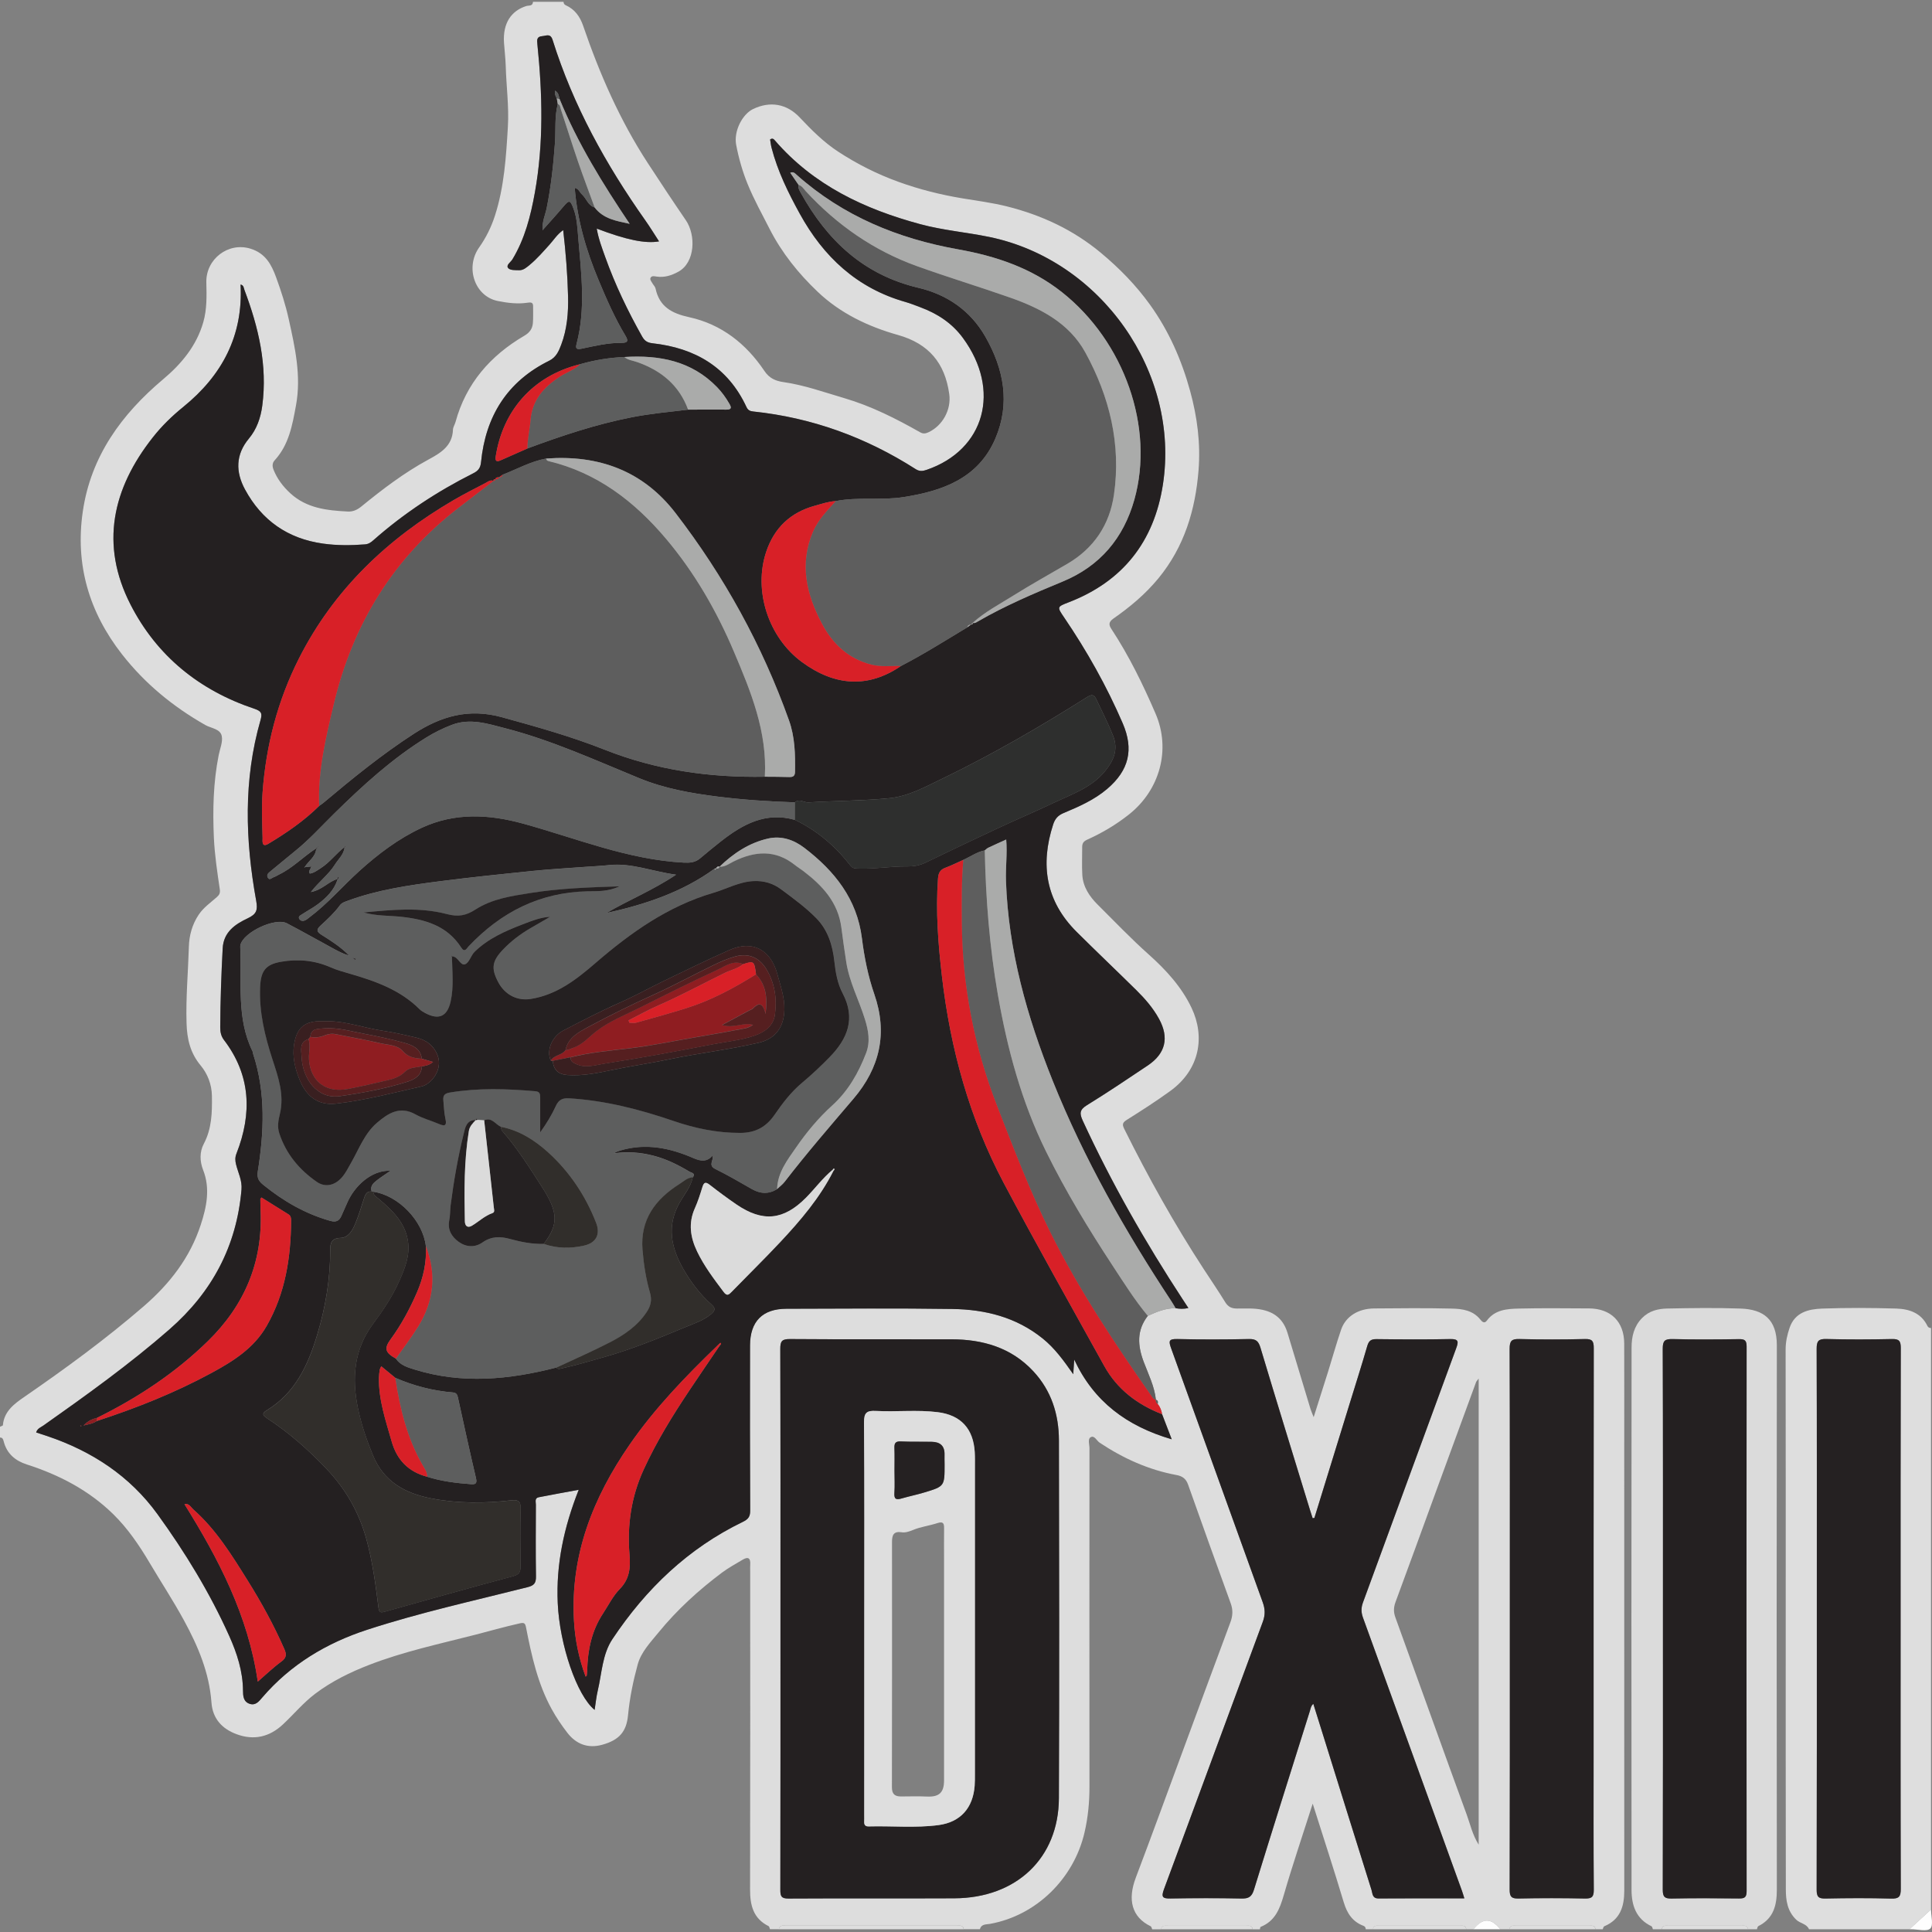 <?xml version="1.0" encoding="utf-8"?>
<!-- Generator: Adobe Illustrator 22.0.0, SVG Export Plug-In . SVG Version: 6.00 Build 0)  -->
<svg version="1.1" id="Camada_1" xmlns="http://www.w3.org/2000/svg" xmlns:xlink="http://www.w3.org/1999/xlink" x="0px" y="0px"
	 width="64px" height="64px" viewBox="0 0 64 64" style="enable-background:new 0 0 64 64;" xml:space="preserve">
<rect x="0" y="0" width="64" height="64" fill="#808080" stroke="none"/>
<g>
	<g>
		<path style="fill:#DDDDDD;" d="M18.667,0.059c0.004,0.052,0.021,0.091,0.075,0.115c0.3,0.134,0.472,0.378,0.575,0.679
			c0.546,1.593,1.216,3.128,2.138,4.543c0.415,0.636,0.834,1.27,1.263,1.897C23.056,7.784,23.033,8.691,22.474,9
			c-0.223,0.123-0.461,0.201-0.724,0.162c-0.067-0.01-0.152-0.033-0.194,0.031c-0.042,0.065,0.022,0.129,0.054,0.188
			c0.033,0.061,0.092,0.113,0.106,0.177c0.129,0.606,0.542,0.825,1.116,0.95c1.069,0.234,1.886,0.88,2.49,1.78
			c0.164,0.245,0.37,0.332,0.629,0.369c0.693,0.099,1.346,0.335,2.014,0.531c0.899,0.264,1.714,0.678,2.518,1.133
			c0.099,0.056,0.179,0.043,0.277-0.003c0.467-0.219,0.757-0.749,0.685-1.264c-0.141-1.022-0.674-1.67-1.7-1.958
			c-0.982-0.276-1.909-0.716-2.659-1.431C26.45,9.061,25.9,8.377,25.497,7.589c-0.251-0.492-0.52-0.977-0.729-1.487
			c-0.17-0.416-0.296-0.858-0.381-1.3c-0.088-0.457,0.205-1.02,0.56-1.19c0.562-0.27,1.115-0.177,1.543,0.277
			c0.395,0.419,0.797,0.822,1.277,1.136c0.628,0.41,1.29,0.744,2.002,1.001c0.69,0.249,1.392,0.425,2.11,0.544
			c0.495,0.082,0.993,0.146,1.48,0.268c1.146,0.288,2.194,0.775,3.109,1.537c0.611,0.509,1.163,1.073,1.626,1.717
			c0.622,0.865,1.045,1.822,1.329,2.854c0.239,0.869,0.351,1.747,0.28,2.635c-0.104,1.307-0.469,2.529-1.326,3.573
			c-0.433,0.527-0.943,0.953-1.494,1.337c-0.159,0.111-0.157,0.207-0.069,0.341c0.582,0.886,1.045,1.832,1.464,2.804
			c0.52,1.204,0.134,2.54-0.877,3.342c-0.432,0.343-0.894,0.615-1.389,0.838c-0.122,0.055-0.164,0.124-0.163,0.246
			c0.002,0.307-0.014,0.615,0.004,0.921c0.023,0.395,0.237,0.713,0.504,0.979c0.561,0.558,1.107,1.131,1.699,1.659
			c0.568,0.507,1.089,1.075,1.418,1.771c0.448,0.947,0.279,2.036-0.712,2.752c-0.463,0.335-0.945,0.645-1.429,0.949
			c-0.139,0.087-0.169,0.145-0.095,0.295c0.795,1.601,1.664,3.16,2.641,4.658c0.237,0.364,0.483,0.723,0.71,1.093
			c0.096,0.156,0.212,0.208,0.389,0.208c0.285,0.001,0.568-0.02,0.856,0.045c0.433,0.098,0.692,0.351,0.817,0.764
			c0.254,0.841,0.507,1.681,0.762,2.521c0.02,0.065,0.049,0.128,0.104,0.268c0.173-0.546,0.328-1.028,0.479-1.512
			c0.144-0.461,0.273-0.927,0.429-1.384c0.15-0.438,0.562-0.7,1.096-0.705c0.862-0.008,1.724-0.016,2.585,0.005
			c0.341,0.008,0.691,0.06,0.932,0.363c0.056,0.07,0.134,0.147,0.216,0.035c0.268-0.364,0.672-0.39,1.062-0.399
			c0.772-0.019,1.545-0.008,2.318-0.005c0.728,0.003,1.168,0.439,1.17,1.164c0.004,1.119,0.001,2.239,0.001,3.358
			c0,4.923-0.001,9.847,0.001,14.77c0,0.521-0.135,0.956-0.664,1.176c-0.026,0.011-0.034,0.065-0.05,0.099c-0.079,0-0.159,0-0.238,0
			c-0.021-0.147-0.135-0.118-0.229-0.118c-0.799-0.001-1.597-0.001-2.396,0c-0.094,0-0.208-0.028-0.229,0.118
			c-0.099,0-0.198,0-0.297,0c-0.308-0.382-0.58-0.382-0.892,0c-0.079,0-0.159,0-0.238,0c-0.021-0.147-0.135-0.118-0.229-0.118
			c-0.878-0.001-1.756-0.001-2.634,0c-0.094,0-0.208-0.028-0.229,0.118c-0.079,0-0.159,0-0.238,0
			c-0.004-0.052-0.021-0.093-0.076-0.114c-0.363-0.138-0.543-0.411-0.654-0.78c-0.322-1.077-0.673-2.144-1.028-3.267
			c-0.332,1.041-0.669,2.029-0.959,3.031c-0.133,0.458-0.288,0.859-0.765,1.05c-0.017,0.007-0.018,0.053-0.026,0.081
			c-0.079,0-0.159,0-0.238,0c-0.021-0.147-0.135-0.118-0.229-0.118c-0.858-0.001-1.716-0.001-2.574,0
			c-0.094,0-0.208-0.028-0.229,0.118c-0.099,0-0.198,0-0.297,0c-0.016-0.034-0.023-0.087-0.049-0.1
			c-0.633-0.304-0.769-0.885-0.496-1.606c0.521-1.375,1.024-2.757,1.534-4.137c0.534-1.444,1.065-2.89,1.603-4.332
			c0.08-0.215,0.087-0.41,0.007-0.629c-0.477-1.307-0.946-2.618-1.411-3.93c-0.068-0.192-0.188-0.279-0.384-0.315
			c-0.926-0.171-1.764-0.552-2.545-1.071c-0.1-0.066-0.173-0.257-0.301-0.179c-0.1,0.061-0.036,0.24-0.036,0.365
			c-0.002,3.733-0.004,7.466,0,11.2c0.001,0.515-0.046,1.017-0.163,1.523c-0.353,1.532-1.598,2.756-3.133,3.031
			c-0.125,0.022-0.286-0.001-0.333,0.177c-0.178,0-0.357,0-0.535,0c-0.021-0.147-0.136-0.118-0.23-0.118
			c-1.888-0.001-3.776-0.001-5.664,0c-0.094,0-0.209-0.029-0.229,0.118c-0.099,0-0.198,0-0.297,0
			c-0.014-0.035-0.019-0.09-0.045-0.102c-0.507-0.252-0.615-0.689-0.614-1.211c0.008-3.516,0.004-7.033,0.004-10.549
			c0-0.069-0.004-0.139,0.001-0.208c0.015-0.207-0.052-0.29-0.252-0.17c-0.228,0.138-0.465,0.264-0.678,0.423
			c-0.777,0.582-1.492,1.233-2.107,1.986c-0.268,0.327-0.579,0.653-0.69,1.059c-0.15,0.547-0.266,1.109-0.32,1.679
			c-0.052,0.55-0.293,0.828-0.861,0.984c-0.468,0.128-0.86-0.022-1.151-0.4c-0.192-0.249-0.37-0.512-0.521-0.788
			c-0.461-0.841-0.664-1.768-0.846-2.698c-0.029-0.149-0.066-0.169-0.21-0.137c-0.5,0.112-0.992,0.254-1.488,0.381
			c-1.173,0.3-2.36,0.554-3.492,0.992c-0.634,0.245-1.244,0.543-1.793,0.957c-0.398,0.301-0.713,0.684-1.074,1.021
			c-0.446,0.415-0.961,0.532-1.53,0.321C7.355,57.271,7.043,56.93,7.005,56.4c-0.071-0.988-0.445-1.869-0.912-2.725
			c-0.354-0.65-0.76-1.267-1.136-1.903c-0.343-0.579-0.721-1.136-1.2-1.607c-0.811-0.796-1.793-1.308-2.87-1.653
			c-0.376-0.12-0.66-0.356-0.763-0.758C0.104,47.681,0.09,47.621,0,47.62c0-0.119,0-0.238,0-0.357
			c0.033-0.017,0.094-0.032,0.096-0.052c0.039-0.462,0.378-0.708,0.707-0.935c1.365-0.941,2.7-1.916,3.957-3.003
			c0.869-0.751,1.536-1.616,1.89-2.7c0.192-0.586,0.322-1.196,0.079-1.815c-0.113-0.287-0.12-0.6,0.021-0.866
			c0.268-0.506,0.278-1.039,0.27-1.586c-0.005-0.386-0.146-0.738-0.372-1.009C6.3,34.878,6.196,34.419,6.18,33.902
			c-0.027-0.852,0.052-1.7,0.077-2.549c0.011-0.364,0.108-0.733,0.329-1.058c0.161-0.238,0.388-0.392,0.593-0.574
			c0.09-0.08,0.121-0.136,0.101-0.269c-0.083-0.564-0.169-1.131-0.195-1.699c-0.041-0.917-0.021-1.836,0.16-2.742
			c0.042-0.212,0.143-0.439,0.1-0.634c-0.052-0.236-0.354-0.251-0.546-0.361c-1.065-0.607-1.992-1.364-2.753-2.336
			c-1.099-1.404-1.56-2.979-1.303-4.738c0.267-1.826,1.28-3.216,2.662-4.379c0.604-0.508,1.104-1.105,1.329-1.889
			c0.125-0.435,0.111-0.879,0.101-1.323C6.819,8.585,7.557,8.009,8.299,8.238c0.498,0.154,0.693,0.527,0.847,0.947
			c0.165,0.451,0.312,0.907,0.417,1.379c0.21,0.946,0.422,1.891,0.242,2.865c-0.119,0.649-0.234,1.306-0.707,1.82
			c-0.084,0.091-0.08,0.202-0.038,0.307c0.121,0.308,0.318,0.565,0.561,0.788c0.54,0.494,1.213,0.566,1.899,0.601
			c0.18,0.009,0.318-0.059,0.457-0.172c0.696-0.568,1.409-1.111,2.202-1.542c0.406-0.22,0.808-0.45,0.826-0.998
			c0.003-0.085,0.061-0.167,0.084-0.252c0.349-1.281,1.157-2.201,2.281-2.86c0.178-0.104,0.265-0.231,0.282-0.414
			c0.016-0.177,0.005-0.356,0.008-0.535c0.002-0.121-0.022-0.169-0.171-0.146c-0.333,0.051-0.665,0.012-0.999-0.055
			c-0.767-0.155-1.086-1.111-0.62-1.771c0.233-0.33,0.405-0.681,0.525-1.054c0.308-0.955,0.37-1.95,0.429-2.943
			c0.04-0.673-0.052-1.342-0.071-2.014c-0.007-0.252-0.04-0.51-0.057-0.765C16.65,0.758,16.943,0.356,17.433,0.2
			c0.083-0.026,0.217,0.013,0.223-0.141C17.994,0.059,18.33,0.059,18.667,0.059z M38.288,46.369l0.003,0.001
			c-0.047-0.446-0.249-0.844-0.403-1.254c-0.204-0.543-0.239-1.047,0.135-1.527c0.294-0.133,0.589-0.259,0.921-0.252
			c0.132,0.022,0.264,0.03,0.423-0.006c-0.073-0.111-0.126-0.193-0.18-0.274c-1.244-1.9-2.367-3.867-3.319-5.931
			c-0.11-0.239-0.108-0.364,0.137-0.514c0.683-0.42,1.348-0.869,2.015-1.315c0.591-0.396,0.715-0.921,0.375-1.543
			c-0.196-0.36-0.463-0.667-0.753-0.953c-0.656-0.647-1.324-1.281-1.977-1.931c-1.022-1.017-1.213-2.22-0.777-3.56
			c0.06-0.183,0.158-0.298,0.34-0.374c0.511-0.215,1.02-0.437,1.449-0.802c0.723-0.616,0.889-1.306,0.514-2.174
			c-0.531-1.231-1.186-2.394-1.939-3.503c-0.239-0.351-0.24-0.354,0.144-0.502c1.8-0.692,2.834-2.015,3.126-3.898
			c0.576-3.716-2.052-7.448-5.756-8.208c-0.756-0.155-1.529-0.219-2.277-0.421c-1.851-0.5-3.533-1.289-4.817-2.772
			c-0.037-0.042-0.078-0.095-0.161-0.035c0.015,0.087,0.024,0.184,0.049,0.278c0.2,0.773,0.549,1.483,0.931,2.178
			c0.786,1.432,1.899,2.472,3.503,2.927c0.171,0.048,0.337,0.116,0.504,0.179c0.559,0.209,1.038,0.522,1.399,1.012
			c1.273,1.731,0.729,3.711-1.205,4.371c-0.127,0.043-0.232,0.056-0.36-0.025c-1.645-1.052-3.434-1.705-5.38-1.909
			c-0.107-0.011-0.176-0.041-0.226-0.15c-0.615-1.324-1.706-1.954-3.112-2.11c-0.168-0.019-0.261-0.078-0.343-0.223
			c-0.477-0.847-0.896-1.721-1.224-2.637c-0.108-0.303-0.223-0.605-0.28-0.939c0.983,0.374,1.611,0.504,2.064,0.424
			c-0.155-0.237-0.298-0.473-0.456-0.697c-1.305-1.846-2.389-3.806-3.069-5.973c-0.072-0.231-0.206-0.14-0.343-0.129
			c-0.188,0.015-0.177,0.126-0.162,0.27c0.168,1.642,0.21,3.282-0.084,4.915c-0.139,0.772-0.331,1.529-0.744,2.211
			c-0.058,0.095-0.223,0.189-0.138,0.289c0.064,0.074,0.24,0.067,0.367,0.069c0.134,0.002,0.238-0.09,0.338-0.172
			c0.246-0.202,0.452-0.443,0.665-0.678c0.141-0.156,0.254-0.343,0.451-0.479c0.086,0.749,0.143,1.469,0.161,2.191
			c0.014,0.546-0.031,1.091-0.228,1.609c-0.079,0.209-0.164,0.413-0.398,0.528c-1.392,0.687-2.107,1.841-2.257,3.361
			c-0.02,0.203-0.102,0.29-0.264,0.371c-1.191,0.599-2.297,1.326-3.298,2.21c-0.082,0.073-0.161,0.131-0.282,0.141
			c-0.466,0.037-0.93,0.04-1.394-0.026c-1.161-0.163-2.024-0.765-2.58-1.792c-0.314-0.58-0.318-1.153,0.129-1.688
			c0.261-0.313,0.389-0.688,0.442-1.087c0.177-1.335-0.124-2.597-0.59-3.834C8.073,9.54,8.076,9.447,7.969,9.426
			c0.09,1.693-0.611,3.01-1.898,4.054c-0.37,0.3-0.712,0.632-1.008,1.006c-1.343,1.699-1.755,3.555-0.74,5.539
			c0.871,1.701,2.28,2.843,4.098,3.45c0.237,0.079,0.274,0.151,0.207,0.383c-0.568,1.977-0.505,3.976-0.143,5.974
			c0.058,0.318,0.013,0.449-0.283,0.588c-0.413,0.194-0.798,0.453-0.826,0.995c-0.045,0.871-0.077,1.742-0.081,2.614
			c-0.001,0.153,0.027,0.293,0.122,0.418c0.894,1.17,0.935,2.437,0.417,3.762c-0.052,0.132-0.046,0.237-0.014,0.367
			c0.069,0.274,0.206,0.525,0.179,0.831c-0.162,1.873-0.973,3.393-2.385,4.628c-1.323,1.157-2.747,2.178-4.18,3.188
			c-0.082,0.058-0.196,0.09-0.237,0.227c0.127,0.042,0.247,0.081,0.368,0.121c1.476,0.497,2.735,1.321,3.651,2.586
			c0.918,1.268,1.735,2.605,2.378,4.037c0.256,0.571,0.45,1.163,0.455,1.802c0.002,0.179,0.009,0.373,0.22,0.444
			c0.2,0.067,0.313-0.087,0.42-0.212c0.938-1.092,2.128-1.803,3.477-2.243c1.742-0.568,3.533-0.96,5.309-1.409
			c0.218-0.055,0.283-0.137,0.279-0.355c-0.012-0.792-0.006-1.585-0.003-2.378c0-0.09-0.048-0.218,0.095-0.246
			c0.428-0.085,0.859-0.161,1.324-0.247c-0.49,1.239-0.754,2.467-0.695,3.757c0.063,1.38,0.632,3.056,1.222,3.534
			c0.034-0.216,0.054-0.432,0.104-0.641c0.136-0.576,0.151-1.201,0.485-1.703c1.106-1.661,2.508-3.007,4.321-3.885
			c0.177-0.086,0.244-0.171,0.243-0.373c-0.009-1.823-0.007-3.646-0.005-5.469c0.001-0.798,0.414-1.216,1.205-1.217
			c1.833-0.003,3.666-0.021,5.498,0.007c1.087,0.017,2.116,0.271,2.993,0.979c0.397,0.32,0.689,0.723,1.011,1.182
			c0.013-0.202,0.023-0.343,0.032-0.485c0.648,1.389,1.735,2.203,3.23,2.641c-0.123-0.319-0.221-0.575-0.319-0.831
			c-0.023-0.123-0.062-0.239-0.145-0.335C38.361,46.451,38.371,46.39,38.288,46.369z M25.854,53.601
			c0,3.001,0.002,6.003-0.004,9.004c0,0.209,0.032,0.289,0.269,0.287c1.833-0.011,3.665,0.001,5.498-0.008
			c2.053-0.01,3.452-1.332,3.46-3.316c0.017-3.952,0.01-7.905,0.001-11.857c-0.002-0.858-0.25-1.643-0.848-2.286
			c-0.732-0.788-1.674-1.056-2.712-1.059c-1.783-0.005-3.566,0.005-5.349-0.008c-0.268-0.002-0.322,0.071-0.321,0.328
			C25.857,47.657,25.854,50.629,25.854,53.601z M43.541,50.284c-0.019,0.003-0.039,0.005-0.058,0.008
			c-0.029-0.091-0.06-0.182-0.088-0.274c-0.548-1.788-1.101-3.575-1.638-5.367c-0.065-0.217-0.145-0.297-0.379-0.293
			c-0.792,0.017-1.585,0.019-2.377,0c-0.293-0.007-0.289,0.074-0.204,0.31c1.015,2.801,2.018,5.606,3.032,8.407
			c0.082,0.227,0.088,0.421,0.003,0.652c-1.095,2.951-2.177,5.906-3.273,8.856c-0.098,0.265-0.045,0.313,0.219,0.308
			c0.782-0.014,1.565-0.015,2.348,0.001c0.235,0.005,0.341-0.055,0.414-0.293c0.608-1.977,1.233-3.949,1.853-5.922
			c0.024-0.077,0.032-0.163,0.113-0.235c0.089,0.283,0.172,0.546,0.254,0.811c0.557,1.786,1.113,3.572,1.674,5.356
			c0.037,0.117,0.021,0.283,0.235,0.281c0.938-0.008,1.876-0.003,2.84-0.003c-0.032-0.103-0.052-0.177-0.079-0.25
			c-1.091-3.015-2.181-6.031-3.277-9.044c-0.065-0.178-0.068-0.329-0.002-0.509c1.032-2.805,2.055-5.613,3.087-8.418
			c0.081-0.221,0.088-0.313-0.198-0.307c-0.812,0.017-1.625,0.011-2.437,0.002c-0.179-0.002-0.259,0.05-0.309,0.225
			c-0.187,0.646-0.392,1.288-0.59,1.931C44.315,47.772,43.928,49.028,43.541,50.284z M50.015,53.623c0,2.99,0.003,5.981-0.005,8.971
			c-0.001,0.231,0.053,0.303,0.293,0.298c0.732-0.017,1.466-0.016,2.198,0c0.232,0.005,0.298-0.054,0.296-0.292
			c-0.012-1.485-0.006-2.971-0.006-4.456c0-4.496-0.002-8.991,0.005-13.487c0-0.227-0.047-0.305-0.29-0.299
			c-0.722,0.017-1.446,0.018-2.168,0c-0.259-0.007-0.33,0.057-0.329,0.324C50.019,47.662,50.015,50.643,50.015,53.623z
			 M48.983,45.666c-0.054,0.073-0.077,0.093-0.086,0.118c-0.446,1.214-0.891,2.428-1.335,3.642
			c-0.444,1.215-0.883,2.431-1.333,3.643c-0.066,0.177-0.07,0.332-0.005,0.51c0.791,2.181,1.57,4.366,2.367,6.545
			c0.114,0.312,0.183,0.649,0.392,0.983C48.983,55.94,48.983,50.831,48.983,45.666z"/>
		<path style="fill:#DEDEDE;" d="M59.926,63.909c-0.079-0.186-0.294-0.189-0.427-0.319c-0.294-0.287-0.34-0.64-0.341-1.004
			c-0.006-2.96-0.004-5.921-0.004-8.881c0-3,0.002-6-0.003-9c0-0.253,0.053-0.491,0.133-0.723c0.175-0.509,0.621-0.616,1.069-0.633
			c0.821-0.03,1.644-0.026,2.465-0.001c0.423,0.013,0.821,0.142,1.03,0.575c0.024,0.051,0.068,0.068,0.12,0.071
			c0,6.421,0,12.841,0,19.262c-0.238,0.218-0.476,0.436-0.713,0.654C62.145,63.909,61.036,63.909,59.926,63.909z M62.96,53.655
			c0-3-0.003-6.001,0.005-9.001c0.001-0.234-0.058-0.3-0.294-0.295c-0.723,0.016-1.446,0.019-2.168-0.001
			c-0.267-0.008-0.326,0.068-0.325,0.328c0.01,2.743,0.006,5.486,0.006,8.229c0,3.228,0.003,6.457-0.006,9.685
			c-0.001,0.238,0.063,0.298,0.296,0.293c0.723-0.015,1.446-0.019,2.168,0.002c0.266,0.008,0.324-0.066,0.323-0.326
			C62.956,59.596,62.96,56.625,62.96,53.655z"/>
		<path style="fill:#DBDBDB;" d="M54.754,63.909c-0.015-0.034-0.021-0.088-0.047-0.1c-0.508-0.241-0.659-0.691-0.66-1.197
			c-0.006-5.991-0.005-11.982,0.001-17.974c0-0.354,0.076-0.7,0.347-0.976c0.234-0.239,0.529-0.309,0.832-0.315
			c0.812-0.017,1.625-0.028,2.436,0.001c0.745,0.027,1.198,0.349,1.197,1.215c-0.008,6.011-0.007,12.022,0,18.033
			c0.001,0.523-0.109,0.958-0.615,1.211c-0.025,0.013-0.03,0.067-0.044,0.103c-0.099,0-0.198,0-0.297,0
			c-0.02-0.147-0.135-0.118-0.229-0.118c-0.799-0.001-1.598-0.001-2.397,0c-0.094,0-0.208-0.028-0.229,0.118
			C54.952,63.909,54.853,63.909,54.754,63.909z M55.087,53.625c0,2.992,0.003,5.983-0.006,8.975
			c-0.001,0.238,0.065,0.295,0.296,0.291c0.743-0.015,1.486-0.011,2.229-0.002c0.186,0.002,0.253-0.038,0.253-0.243
			c-0.006-6.013-0.006-12.026,0-18.04c0-0.202-0.061-0.248-0.251-0.246c-0.733,0.01-1.466,0.016-2.199-0.002
			c-0.256-0.006-0.33,0.051-0.329,0.321C55.092,47.661,55.087,50.643,55.087,53.625z"/>
		<path style="fill:#DEDEDE;" d="M25.801,63.909c0.021-0.147,0.136-0.118,0.229-0.118c1.888-0.001,3.776-0.001,5.664,0
			c0.094,0,0.209-0.029,0.23,0.118C29.884,63.909,27.843,63.909,25.801,63.909z"/>
		<path style="fill:#DEDEDE;" d="M45.479,63.909c0.021-0.147,0.135-0.118,0.229-0.118c0.878-0.001,1.756-0.001,2.634,0
			c0.094,0,0.208-0.028,0.229,0.118C47.54,63.909,46.51,63.909,45.479,63.909z"/>
		<path style="fill:#DEDEDE;" d="M38.464,63.909c0.021-0.147,0.135-0.118,0.229-0.118c0.858-0.001,1.716-0.001,2.574,0
			c0.094,0,0.208-0.028,0.229,0.118C40.486,63.909,39.475,63.909,38.464,63.909z"/>
		<path style="fill:#DEDEDE;" d="M49.998,63.909c0.021-0.147,0.135-0.118,0.229-0.118c0.799-0.001,1.597-0.001,2.396,0
			c0.094,0,0.208-0.028,0.229,0.118C51.9,63.909,50.949,63.909,49.998,63.909z"/>
		<path style="fill:#DEDEDE;" d="M55.051,63.909c0.02-0.147,0.135-0.118,0.229-0.118c0.799-0.001,1.598-0.001,2.397,0
			c0.094,0,0.208-0.028,0.229,0.118C56.953,63.909,56.002,63.909,55.051,63.909z"/>
		<path style="fill:#FEFEFE;" d="M63.255,63.909c0.238-0.218,0.476-0.436,0.713-0.654c0,0.218,0.085,0.521-0.024,0.63
			c-0.109,0.109-0.412,0.024-0.63,0.024C63.295,63.909,63.275,63.909,63.255,63.909z"/>
		<path style="fill:#FEFEFE;" d="M48.809,63.909c0.312-0.382,0.584-0.382,0.892,0C49.403,63.909,49.106,63.909,48.809,63.909z"/>
		<path style="fill:#242021;" d="M38.496,46.848c0.098,0.256,0.197,0.512,0.319,0.831c-1.495-0.438-2.582-1.252-3.23-2.641
			c-0.009,0.142-0.019,0.284-0.032,0.485c-0.322-0.459-0.614-0.862-1.011-1.182c-0.877-0.708-1.905-0.963-2.993-0.979
			c-1.832-0.028-3.666-0.01-5.498-0.007c-0.792,0.001-1.204,0.419-1.205,1.217c-0.003,1.823-0.005,3.646,0.005,5.469
			c0.001,0.202-0.066,0.287-0.243,0.373c-1.814,0.877-3.215,2.224-4.321,3.885c-0.335,0.503-0.349,1.128-0.485,1.703
			c-0.049,0.209-0.07,0.424-0.104,0.641c-0.59-0.478-1.159-2.154-1.222-3.534c-0.059-1.289,0.205-2.518,0.695-3.757
			c-0.465,0.086-0.895,0.162-1.324,0.247c-0.143,0.028-0.095,0.156-0.095,0.246c-0.003,0.793-0.009,1.585,0.003,2.378
			c0.003,0.218-0.061,0.3-0.279,0.355c-1.775,0.448-3.566,0.841-5.309,1.409c-1.35,0.44-2.54,1.151-3.477,2.243
			c-0.107,0.125-0.22,0.279-0.42,0.212c-0.211-0.071-0.219-0.265-0.22-0.444c-0.006-0.638-0.199-1.231-0.455-1.802
			c-0.644-1.433-1.46-2.77-2.378-4.037c-0.916-1.265-2.175-2.089-3.651-2.586c-0.12-0.041-0.241-0.08-0.368-0.121
			c0.041-0.136,0.155-0.168,0.237-0.227c1.433-1.011,2.856-2.031,4.18-3.188c1.412-1.235,2.223-2.755,2.385-4.628
			c0.026-0.307-0.111-0.557-0.179-0.831c-0.032-0.13-0.038-0.235,0.014-0.367c0.518-1.324,0.477-2.592-0.417-3.762
			c-0.095-0.125-0.123-0.265-0.122-0.418c0.004-0.872,0.035-1.743,0.081-2.614c0.028-0.542,0.414-0.801,0.826-0.995
			c0.296-0.139,0.341-0.269,0.283-0.588c-0.362-1.998-0.425-3.997,0.143-5.974c0.067-0.232,0.03-0.303-0.207-0.383
			c-1.818-0.608-3.228-1.749-4.098-3.45c-1.015-1.984-0.603-3.84,0.74-5.539C5.358,14.112,5.7,13.78,6.071,13.48
			c1.287-1.044,1.988-2.361,1.898-4.054c0.107,0.021,0.104,0.114,0.129,0.18c0.466,1.236,0.767,2.499,0.59,3.834
			c-0.053,0.399-0.181,0.774-0.442,1.087c-0.446,0.535-0.443,1.108-0.129,1.688c0.556,1.027,1.418,1.629,2.58,1.792
			c0.463,0.065,0.928,0.062,1.394,0.026c0.122-0.01,0.2-0.068,0.282-0.141c1.001-0.883,2.107-1.611,3.298-2.21
			c0.162-0.081,0.244-0.169,0.264-0.371c0.15-1.52,0.865-2.674,2.257-3.361c0.234-0.115,0.318-0.319,0.398-0.528
			c0.196-0.517,0.241-1.063,0.228-1.609c-0.018-0.722-0.075-1.442-0.161-2.191c-0.197,0.136-0.31,0.322-0.451,0.479
			c-0.213,0.235-0.419,0.476-0.665,0.678c-0.1,0.082-0.203,0.174-0.338,0.172c-0.127-0.002-0.303,0.006-0.367-0.069
			c-0.085-0.099,0.08-0.194,0.138-0.289c0.413-0.682,0.605-1.439,0.744-2.211c0.294-1.633,0.252-3.274,0.084-4.915
			c-0.015-0.144-0.026-0.255,0.162-0.27c0.137-0.011,0.27-0.102,0.343,0.129c0.679,2.167,1.764,4.126,3.069,5.973
			c0.159,0.224,0.301,0.46,0.456,0.697c-0.453,0.08-1.081-0.05-2.064-0.424c0.056,0.333,0.171,0.636,0.28,0.939
			c0.327,0.916,0.747,1.79,1.224,2.637c0.082,0.145,0.174,0.204,0.343,0.223c1.405,0.156,2.497,0.787,3.112,2.11
			c0.05,0.109,0.119,0.139,0.226,0.15c1.947,0.204,3.735,0.857,5.38,1.909c0.128,0.082,0.232,0.069,0.36,0.025
			c1.934-0.66,2.478-2.639,1.205-4.371c-0.36-0.49-0.84-0.803-1.399-1.012c-0.167-0.062-0.333-0.13-0.504-0.179
			c-1.604-0.455-2.716-1.495-3.503-2.927C26.109,6.38,25.76,5.67,25.56,4.898c-0.024-0.093-0.034-0.19-0.049-0.278
			c0.083-0.059,0.124-0.007,0.161,0.035c1.284,1.483,2.966,2.273,4.817,2.772c0.748,0.202,1.521,0.266,2.277,0.421
			c3.704,0.76,6.332,4.491,5.756,8.208c-0.292,1.883-1.326,3.206-3.126,3.898c-0.385,0.148-0.383,0.151-0.144,0.502
			c0.753,1.108,1.408,2.272,1.939,3.503c0.374,0.867,0.209,1.558-0.514,2.174c-0.429,0.366-0.938,0.588-1.449,0.802
			c-0.182,0.076-0.28,0.191-0.34,0.374c-0.435,1.34-0.245,2.543,0.777,3.56c0.653,0.65,1.321,1.284,1.977,1.931
			c0.29,0.286,0.557,0.593,0.753,0.953c0.34,0.623,0.216,1.147-0.375,1.543c-0.666,0.446-1.332,0.895-2.015,1.315
			c-0.245,0.151-0.247,0.276-0.137,0.514c0.952,2.064,2.075,4.031,3.319,5.931c0.053,0.081,0.107,0.163,0.18,0.274
			c-0.16,0.037-0.291,0.028-0.423,0.006c-0.046-0.076-0.088-0.154-0.137-0.228c-1.53-2.319-2.899-4.724-3.935-7.309
			c-0.852-2.126-1.467-4.306-1.547-6.615c-0.016-0.449,0.047-0.897,0.008-1.374c-0.219,0.099-0.407,0.183-0.593,0.271
			c-0.043,0.02-0.078,0.058-0.117,0.088c-0.262,0.05-0.475,0.209-0.712,0.315c-0.198,0.088-0.393,0.186-0.595,0.262
			c-0.17,0.064-0.229,0.165-0.243,0.351c-0.08,1.091,0.005,2.173,0.131,3.254c0.28,2.399,0.912,4.699,2.046,6.837
			c1.08,2.036,2.212,4.044,3.329,6.06C37.008,46.026,37.679,46.529,38.496,46.848z M23.827,44.515c-0.02,0.02-0.04,0.039-0.06,0.059
			c-1.055,1.02-2.075,2.073-2.912,3.285c-1.21,1.753-1.966,3.654-1.842,5.832c0.036,0.635,0.162,1.247,0.386,1.85
			c0.024-0.019,0.034-0.023,0.035-0.028c0.007-0.059,0.015-0.117,0.017-0.176c0.016-0.675,0.148-1.317,0.526-1.89
			c0.18-0.273,0.327-0.578,0.552-0.807c0.33-0.336,0.36-0.71,0.324-1.14c-0.081-0.972,0.056-1.914,0.465-2.809
			c0.429-0.94,0.972-1.815,1.545-2.672c0.313-0.468,0.632-0.933,0.948-1.4c0.017-0.022,0.034-0.044,0.051-0.067
			c0.022-0.021,0.04-0.044,0.005-0.066C23.862,44.481,23.841,44.504,23.827,44.515z M16.409,15.871
			c-0.039,0.002-0.071,0.011-0.063,0.062l0.003-0.002c-0.11-0.045-0.191,0.03-0.274,0.074c-0.351,0.183-0.704,0.361-1.045,0.56
			c-2.191,1.279-3.971,2.962-5.128,5.251c-0.705,1.395-1.09,2.88-1.203,4.433c-0.036,0.502-0.012,1.008,0,1.512
			c0.002,0.089-0.041,0.33,0.193,0.189c0.601-0.362,1.18-0.757,1.682-1.254c0.048-0.034,0.098-0.066,0.143-0.104
			c0.96-0.807,1.932-1.598,2.988-2.282c0.904-0.585,1.821-0.854,2.915-0.553c1.153,0.317,2.306,0.64,3.414,1.079
			c1.712,0.678,3.48,0.928,5.304,0.894c0.267,0.003,0.534,0.001,0.801,0.009c0.131,0.004,0.197-0.028,0.199-0.179
			c0.008-0.575-0.003-1.144-0.2-1.697c-0.888-2.488-2.149-4.774-3.757-6.866c-1.079-1.404-2.548-1.937-4.285-1.808
			c-0.513,0.095-0.966,0.35-1.445,0.537c-0.042,0.029-0.083,0.059-0.125,0.088l0.004-0.003c-0.053-0.003-0.101,0.002-0.123,0.062
			L16.409,15.871z M32.162,20.693c0.036-0.006,0.071-0.014,0.064-0.063l-0.004,0.004c0.064,0.021,0.114-0.014,0.165-0.044
			c0.901-0.523,1.856-0.928,2.817-1.326c1.235-0.511,2.015-1.435,2.374-2.714c0.67-2.387-0.331-5.232-2.395-6.868
			c-1.015-0.804-2.185-1.197-3.443-1.422c-1.992-0.355-3.815-1.102-5.347-2.467c-0.059-0.052-0.112-0.117-0.214-0.07
			c0.093,0.136,0.184,0.269,0.275,0.402c-0.024,0.107,0.034,0.192,0.081,0.278c0.874,1.568,2.079,2.704,3.89,3.131
			c0.94,0.222,1.717,0.748,2.214,1.615c0.616,1.075,0.832,2.211,0.335,3.376c-0.562,1.318-1.745,1.739-3.044,1.942
			c-0.744,0.116-1.502-0.014-2.244,0.132c-0.24,0.012-0.464,0.092-0.692,0.154c-0.807,0.221-1.345,0.73-1.611,1.522
			c-0.433,1.288,0.069,2.838,1.182,3.656c1.109,0.815,2.212,0.86,3.277,0.133c0.755-0.391,1.473-0.844,2.2-1.282
			c0.041-0.031,0.083-0.062,0.124-0.093L32.162,20.693z M23.721,28.77c-0.019-0.003-0.037-0.001-0.054,0.008
			c-1.074,0.781-2.303,1.184-3.582,1.468c0.736-0.433,1.533-0.752,2.311-1.272c-0.796-0.107-1.481-0.399-2.225-0.317
			c-0.265,0.029-0.531,0.039-0.797,0.059c-0.571,0.043-1.143,0.074-1.712,0.132c-1.03,0.105-2.06,0.211-3.086,0.343
			c-1.037,0.134-2.074,0.284-3.063,0.649c-0.093,0.035-0.19,0.063-0.252,0.147c-0.182,0.25-0.409,0.459-0.634,0.666
			c-0.153,0.14-0.147,0.206,0.03,0.317c0.321,0.201,0.643,0.406,0.912,0.687c-0.168-0.05-0.323-0.125-0.474-0.206
			c-0.53-0.288-1.055-0.585-1.59-0.866c-0.386-0.203-1.436,0.292-1.54,0.714c-0.007,0.028-0.007,0.059-0.006,0.089
			c0.055,1.155-0.133,2.338,0.406,3.436c0.013,0.026,0.01,0.059,0.02,0.087c0.422,1.285,0.362,2.592,0.154,3.899
			c-0.037,0.231,0.054,0.334,0.191,0.445c0.66,0.534,1.382,0.952,2.206,1.185c0.199,0.056,0.301,0.003,0.375-0.167
			c0.064-0.145,0.129-0.289,0.192-0.434c0.242-0.557,0.808-1.088,1.435-1.057c-0.165,0.115-0.314,0.209-0.452,0.316
			c-0.118,0.092-0.234,0.194-0.174,0.373c-0.151-0.016-0.205,0.079-0.245,0.203c-0.095,0.29-0.184,0.583-0.3,0.865
			c-0.091,0.22-0.228,0.46-0.486,0.468c-0.301,0.009-0.343,0.17-0.342,0.394c0.002,0.963-0.156,1.905-0.433,2.82
			c-0.301,0.995-0.727,1.927-1.673,2.498c-0.175,0.106-0.122,0.174,0.012,0.262c0.731,0.478,1.38,1.053,1.979,1.685
			c0.629,0.663,1.067,1.43,1.312,2.316c0.205,0.743,0.304,1.502,0.4,2.262c0.022,0.174,0.067,0.186,0.217,0.143
			c1.413-0.397,2.826-0.795,4.244-1.174c0.203-0.054,0.246-0.143,0.245-0.326c-0.006-0.644-0.013-1.287,0.003-1.931
			c0.006-0.252-0.116-0.278-0.309-0.256c-0.886,0.102-1.771,0.107-2.65-0.064c-0.866-0.169-1.569-0.55-1.932-1.426
			c-0.212-0.514-0.39-1.036-0.5-1.575c-0.202-0.98-0.128-1.928,0.492-2.765c0.336-0.454,0.653-0.92,0.88-1.436
			c0.185-0.42,0.363-0.848,0.285-1.333c-0.099-0.616-0.518-1.004-0.956-1.38c-0.083-0.071-0.185-0.117-0.19-0.245
			c0.833,0.121,1.647,0.964,1.742,1.803c0.027,0.535-0.083,1.043-0.295,1.532c-0.237,0.546-0.517,1.069-0.87,1.551
			c-0.226,0.309-0.185,0.444,0.171,0.643c0.149,0.222,0.395,0.292,0.624,0.363c1.569,0.487,3.132,0.334,4.691-0.067
			c0.053,0.071,0.116,0.044,0.186,0.028c0.471-0.105,0.932-0.242,1.396-0.373c0.915-0.26,1.79-0.616,2.664-0.981
			c0.308-0.128,0.632-0.229,0.894-0.454c0.125-0.107,0.137-0.186,0.006-0.303c-0.38-0.337-0.685-0.738-0.936-1.176
			c-0.408-0.713-0.563-1.435-0.12-2.209c0.154-0.269,0.365-0.515,0.429-0.833c0.113-0.135-0.046-0.151-0.097-0.182
			c-0.382-0.23-0.778-0.427-1.214-0.538c-0.429-0.109-0.861-0.141-1.303-0.075c0.071-0.049,0.143-0.075,0.217-0.097
			c0.841-0.251,1.643-0.085,2.42,0.253c0.244,0.106,0.443,0.133,0.63-0.078l0.004,0.004c0.051,0.138-0.162,0.31,0.087,0.433
			c0.415,0.204,0.814,0.439,1.217,0.668c0.281,0.16,0.556,0.173,0.834,0c0.086-0.081,0.184-0.153,0.256-0.245
			c0.726-0.942,1.504-1.84,2.275-2.745c0.872-1.024,1.139-2.167,0.691-3.461c-0.207-0.6-0.332-1.224-0.411-1.853
			c-0.162-1.304-0.906-2.231-1.906-2.996c-0.352-0.27-0.762-0.409-1.201-0.31c-0.628,0.142-1.151,0.49-1.611,0.934l0.004-0.002
			c-0.062-0.021-0.099,0.008-0.122,0.063L23.721,28.77z M18.443,3.254c0.011,0.064,0.022,0.129,0.034,0.193
			c-0.11,0.422-0.062,0.858-0.093,1.286c-0.052,0.73-0.13,1.452-0.276,2.169c-0.045,0.22-0.151,0.432-0.136,0.726
			c0.253-0.285,0.472-0.524,0.68-0.771c0.202-0.24,0.237-0.241,0.348,0.06c0.118,0.318,0.129,0.655,0.158,0.99
			c0.1,1.16,0.246,2.32-0.055,3.474c-0.043,0.164-0.014,0.207,0.169,0.169c0.433-0.091,0.868-0.196,1.315-0.192
			c0.226,0.002,0.227-0.078,0.13-0.24c-0.353-0.586-0.626-1.211-0.889-1.841c-0.409-0.977-0.703-1.984-0.79-3.054
			c0.133,0.027,0.163,0.147,0.239,0.216c0.15,0.136,0.2,0.368,0.421,0.433c0.291,0.383,0.727,0.448,1.161,0.543
			c-0.888-1.324-1.721-2.663-2.321-4.133c-0.03-0.095-0.027-0.207-0.151-0.28C18.369,3.105,18.398,3.181,18.443,3.254z
			 M14.152,48.92c0.472,0.149,0.959,0.209,1.45,0.245c0.153,0.011,0.207-0.023,0.166-0.199c-0.209-0.89-0.404-1.783-0.599-2.676
			c-0.022-0.1-0.056-0.155-0.168-0.164c-0.662-0.055-1.297-0.219-1.906-0.484c-0.151-0.124-0.302-0.247-0.466-0.383
			c-0.023,0.053-0.045,0.085-0.05,0.12c-0.013,0.087-0.024,0.176-0.026,0.264c-0.012,0.733,0.224,1.416,0.422,2.108
			C13.148,48.366,13.534,48.758,14.152,48.92z M27.579,38.755c-0.329,0.272-0.58,0.618-0.878,0.92
			c-0.742,0.75-1.435,0.821-2.307,0.224c-0.302-0.207-0.597-0.426-0.886-0.651c-0.14-0.109-0.193-0.076-0.241,0.08
			c-0.073,0.236-0.148,0.474-0.249,0.699c-0.222,0.494-0.149,0.965,0.075,1.432c0.233,0.485,0.557,0.91,0.878,1.339
			c0.112,0.149,0.172,0.094,0.267-0.004c0.531-0.547,1.077-1.08,1.599-1.637c0.678-0.723,1.321-1.475,1.772-2.37
			c0.023-0.025,0.052-0.048,0.013-0.083C27.608,38.721,27.593,38.738,27.579,38.755z M3.203,47.074
			c1.311-0.428,2.589-0.935,3.803-1.593c0.719-0.39,1.405-0.819,1.828-1.559c0.619-1.083,0.801-2.265,0.809-3.488
			c0.001-0.083-0.009-0.158-0.088-0.207c-0.299-0.186-0.598-0.373-0.894-0.558c-0.027,0.037-0.037,0.044-0.037,0.051
			c0.002,0.128,0.002,0.257,0.008,0.385c0.075,1.706-0.534,3.138-1.746,4.322c-1.08,1.055-2.324,1.876-3.674,2.543
			c-0.146,0.034-0.283,0.086-0.446,0.252C2.965,47.175,3.092,47.154,3.203,47.074z M17.471,14.856
			c1.129-0.419,2.269-0.8,3.454-1.033c0.619-0.122,1.245-0.178,1.87-0.253c0.422-0.001,0.845-0.005,1.267-0.001
			c0.191,0.002,0.161-0.086,0.095-0.199c-0.114-0.197-0.246-0.381-0.405-0.545c-0.848-0.873-1.915-1.07-3.071-0.998
			c-0.497,0.02-0.985,0.1-1.463,0.238c-1.593,0.388-2.569,1.57-2.797,3.057c-0.02,0.133,0.013,0.193,0.157,0.129
			C16.875,15.117,17.173,14.987,17.471,14.856z M10.458,28.114l0.016,0.016c-0.027,0.256-0.248,0.387-0.372,0.58
			c-0.008,0.012-0.016,0.024-0.025,0.036c0.012-0.008,0.024-0.016,0.037-0.024c0.055-0.005,0.11-0.009,0.166-0.014l0.013,0.013
			c0.016,0.074-0.097,0.131-0.028,0.218c0.141-0.022,0.247-0.108,0.361-0.18c0.301-0.191,0.508-0.486,0.788-0.7l0.002,0.002
			c-0.02,0.243-0.206,0.394-0.323,0.582c-0.201,0.322-0.517,0.551-0.795,0.908c0.383-0.075,0.581-0.347,0.871-0.429l0.014,0.012
			c-0.115,0.356-0.368,0.605-0.655,0.82c-0.166,0.124-0.352,0.22-0.525,0.335c-0.051,0.034-0.141,0.071-0.083,0.158
			c0.043,0.064,0.121,0.07,0.188,0.04c0.053-0.024,0.098-0.065,0.145-0.101c0.605-0.453,1.095-1.03,1.652-1.534
			c0.625-0.566,1.299-1.075,2.066-1.431c1.094-0.508,2.218-0.452,3.359-0.138c1.757,0.483,3.461,1.191,5.314,1.291
			c0.214,0.011,0.385-0.003,0.547-0.139c0.227-0.191,0.456-0.38,0.689-0.563c0.721-0.566,1.486-0.988,2.452-0.713
			c0.743,0.355,1.347,0.879,1.85,1.525c0.077,0.099,0.191,0.086,0.3,0.089c0.524,0.016,1.042-0.08,1.568-0.072
			c0.195,0.003,0.409-0.029,0.602-0.122c0.801-0.387,1.604-0.771,2.411-1.147c0.609-0.284,1.228-0.546,1.834-0.834
			c0.604-0.287,1.256-0.502,1.702-1.045c0.288-0.35,0.46-0.72,0.269-1.192c-0.164-0.404-0.36-0.792-0.546-1.185
			c-0.077-0.163-0.144-0.189-0.311-0.084c-1.555,0.981-3.144,1.904-4.801,2.704c-0.559,0.27-1.12,0.582-1.742,0.644
			c-0.892,0.088-1.792,0.085-2.688,0.14c-0.151,0.009-0.3-0.137-0.447-0.002c-0.858-0.027-1.715-0.084-2.567-0.191
			c-0.882-0.111-1.757-0.267-2.586-0.607c-1.462-0.599-2.903-1.259-4.439-1.655c-0.577-0.149-1.162-0.345-1.769-0.115
			c-0.297,0.113-0.581,0.253-0.85,0.42c-1.134,0.701-2.11,1.594-3.056,2.525c-0.43,0.423-0.835,0.873-1.308,1.251
			c-0.27,0.216-0.532,0.442-0.801,0.659c-0.067,0.054-0.13,0.109-0.09,0.196c0.057,0.121,0.134,0.019,0.198-0.002
			c0.065-0.021,0.123-0.062,0.186-0.093C9.7,28.749,10.044,28.382,10.458,28.114z M8.539,55.706c0.27-0.233,0.51-0.467,0.777-0.662
			c0.172-0.126,0.183-0.232,0.103-0.416c-0.346-0.79-0.76-1.544-1.217-2.274c-0.524-0.839-1.044-1.684-1.795-2.349
			c-0.088-0.078-0.152-0.22-0.296-0.176C7.24,51.642,8.221,53.513,8.539,55.706z M2.677,47.246c0.008-0.003,0.015-0.007,0.023-0.01
			c-0.007-0.005-0.013-0.013-0.02-0.014c-0.007-0.001-0.015,0.006-0.023,0.01C2.663,47.236,2.67,47.241,2.677,47.246z"/>
		<path style="fill:#242021;" d="M25.854,53.601c0-2.972,0.004-5.944-0.006-8.915c-0.001-0.257,0.053-0.33,0.321-0.328
			c1.783,0.014,3.566,0.003,5.349,0.008c1.038,0.003,1.98,0.272,2.712,1.059c0.598,0.643,0.846,1.428,0.848,2.286
			c0.008,3.952,0.015,7.905-0.001,11.857c-0.008,1.983-1.407,3.306-3.46,3.316c-1.833,0.009-3.665-0.003-5.498,0.008
			c-0.237,0.001-0.27-0.078-0.269-0.287C25.856,59.604,25.854,56.602,25.854,53.601z M28.63,53.624c0,2.169,0,4.339,0,6.508
			c0,0.069,0.003,0.139-0.001,0.208c-0.006,0.108,0.031,0.166,0.151,0.163c0.772-0.021,1.547,0.058,2.315-0.045
			c0.723-0.097,1.139-0.569,1.193-1.301c0.009-0.128,0.009-0.257,0.009-0.386c0-3.388,0-6.776,0-10.163
			c0-0.168,0.004-0.337-0.006-0.505c-0.046-0.772-0.458-1.227-1.226-1.323c-0.68-0.085-1.366-0.006-2.048-0.041
			c-0.297-0.016-0.397,0.053-0.394,0.377C28.638,49.285,28.63,51.455,28.63,53.624z"/>
		<path style="fill:#242021;" d="M43.541,50.284c0.387-1.256,0.774-2.512,1.162-3.768c0.198-0.643,0.403-1.284,0.59-1.931
			c0.051-0.175,0.131-0.228,0.309-0.225c0.812,0.01,1.625,0.015,2.437-0.002c0.286-0.006,0.279,0.087,0.198,0.307
			c-1.032,2.805-2.055,5.613-3.087,8.418c-0.066,0.18-0.063,0.331,0.002,0.509c1.096,3.013,2.186,6.029,3.277,9.044
			c0.026,0.072,0.047,0.147,0.079,0.25c-0.964,0-1.902-0.004-2.84,0.003c-0.214,0.002-0.199-0.164-0.235-0.281
			c-0.561-1.784-1.117-3.57-1.674-5.356c-0.082-0.264-0.166-0.528-0.254-0.811c-0.081,0.073-0.089,0.158-0.113,0.235
			c-0.62,1.973-1.244,3.945-1.853,5.922c-0.073,0.238-0.179,0.298-0.414,0.293c-0.782-0.016-1.565-0.015-2.348-0.001
			c-0.264,0.005-0.317-0.043-0.219-0.308c1.096-2.95,2.178-5.906,3.273-8.856c0.086-0.231,0.08-0.425-0.003-0.652
			c-1.014-2.801-2.017-5.606-3.032-8.407c-0.085-0.236-0.089-0.317,0.204-0.31c0.792,0.019,1.585,0.017,2.377,0
			c0.235-0.005,0.314,0.076,0.379,0.293c0.537,1.792,1.09,3.579,1.638,5.367c0.028,0.092,0.058,0.183,0.088,0.274
			C43.502,50.289,43.522,50.286,43.541,50.284z"/>
		<path style="fill:#252122;" d="M50.015,53.623c0-2.981,0.004-5.961-0.007-8.942c-0.001-0.267,0.07-0.331,0.329-0.324
			c0.722,0.019,1.446,0.018,2.168,0c0.242-0.006,0.29,0.071,0.29,0.299c-0.007,4.496-0.005,8.991-0.005,13.487
			c0,1.485-0.006,2.971,0.006,4.456c0.002,0.238-0.064,0.297-0.296,0.292c-0.732-0.015-1.466-0.016-2.198,0
			c-0.24,0.005-0.293-0.067-0.293-0.298C50.018,59.604,50.015,56.614,50.015,53.623z"/>
		<path style="fill:#5E5E5E;" d="M31.91,28.486c0.237-0.106,0.451-0.265,0.712-0.315c0.032,1.602,0.158,3.196,0.433,4.777
			c0.314,1.8,0.785,3.552,1.597,5.199c0.644,1.307,1.399,2.55,2.197,3.768c0.374,0.57,0.736,1.15,1.174,1.675
			c-0.374,0.48-0.34,0.984-0.135,1.527c0.154,0.41,0.356,0.808,0.403,1.254c-0.081-0.008-0.114-0.075-0.152-0.129
			c-1.212-1.736-2.389-3.494-3.335-5.396c-0.679-1.366-1.222-2.788-1.774-4.207c-0.761-1.957-1.153-3.979-1.17-6.077
			C31.856,29.868,31.852,29.177,31.91,28.486z"/>
		<path style="fill:#AAABAA;" d="M38.023,43.589c-0.438-0.526-0.8-1.105-1.174-1.675c-0.798-1.217-1.553-2.46-2.197-3.768
			c-0.812-1.647-1.283-3.399-1.597-5.199c-0.275-1.58-0.401-3.174-0.433-4.777c0.039-0.03,0.073-0.068,0.116-0.088
			c0.186-0.088,0.374-0.172,0.593-0.271c0.039,0.477-0.024,0.925-0.008,1.374c0.08,2.309,0.695,4.489,1.547,6.615
			c1.036,2.584,2.405,4.99,3.935,7.309c0.049,0.074,0.092,0.152,0.137,0.228C38.612,43.33,38.316,43.456,38.023,43.589z"/>
		<path style="fill:#D82027;" d="M31.91,28.486c-0.058,0.691-0.054,1.382-0.048,2.074c0.017,2.097,0.408,4.12,1.17,6.077
			c0.552,1.42,1.094,2.841,1.774,4.207c0.946,1.902,2.122,3.66,3.335,5.396c0.038,0.055,0.071,0.122,0.152,0.129
			c0,0-0.003-0.001-0.003-0.001c-0.016,0.064,0.022,0.105,0.063,0.144c0.083,0.097,0.122,0.212,0.145,0.335
			c-0.818-0.319-1.488-0.821-1.919-1.598c-1.117-2.016-2.249-4.024-3.329-6.06c-1.134-2.138-1.766-4.438-2.046-6.837
			c-0.126-1.081-0.211-2.164-0.131-3.254c0.014-0.186,0.073-0.287,0.243-0.351C31.517,28.672,31.712,28.574,31.91,28.486z"/>
		<path style="fill:#5E5E5E;" d="M38.351,46.513c-0.041-0.039-0.079-0.08-0.063-0.144C38.371,46.39,38.361,46.451,38.351,46.513z"/>
		<path style="fill:#252122;" d="M62.96,53.655c0,2.971-0.004,5.942,0.006,8.912c0.001,0.26-0.056,0.334-0.323,0.326
			c-0.722-0.021-1.446-0.017-2.168-0.002c-0.233,0.005-0.297-0.055-0.296-0.293c0.009-3.228,0.006-6.456,0.006-9.685
			c0-2.743,0.004-5.486-0.006-8.229c-0.001-0.26,0.058-0.336,0.325-0.328c0.722,0.02,1.446,0.017,2.168,0.001
			c0.236-0.005,0.294,0.061,0.294,0.295C62.957,47.654,62.96,50.654,62.96,53.655z"/>
		<path style="fill:#242021;" d="M55.087,53.625c0-2.982,0.004-5.964-0.007-8.945c-0.001-0.27,0.072-0.327,0.329-0.321
			c0.733,0.018,1.466,0.012,2.199,0.002c0.19-0.003,0.251,0.043,0.251,0.246c-0.006,6.013-0.006,12.026,0,18.04
			c0,0.205-0.067,0.245-0.253,0.243c-0.743-0.009-1.486-0.013-2.229,0.002c-0.23,0.005-0.296-0.053-0.296-0.291
			C55.09,59.608,55.087,56.617,55.087,53.625z"/>
		<path style="fill:#5D5E5E;" d="M18.43,45.303c-1.558,0.401-3.121,0.554-4.691,0.067c-0.23-0.071-0.476-0.141-0.624-0.363
			c0.248-0.355,0.514-0.699,0.741-1.067c0.518-0.84,0.609-1.73,0.252-2.658c-0.095-0.839-0.909-1.681-1.742-1.803
			c-0.017-0.004-0.035-0.005-0.053-0.005c-0.06-0.179,0.055-0.282,0.174-0.373c0.138-0.107,0.287-0.202,0.452-0.316
			c-0.627-0.031-1.193,0.5-1.435,1.057c-0.063,0.145-0.129,0.289-0.192,0.434c-0.075,0.17-0.176,0.223-0.375,0.167
			c-0.825-0.233-1.546-0.651-2.206-1.185c-0.137-0.111-0.228-0.214-0.191-0.445c0.208-1.307,0.268-2.614-0.154-3.899
			c-0.009-0.028-0.007-0.061-0.02-0.087c-0.539-1.098-0.351-2.281-0.406-3.436c-0.001-0.029-0.001-0.06,0.006-0.089
			c0.104-0.423,1.153-0.917,1.54-0.714c0.534,0.28,1.059,0.578,1.59,0.866c0.151,0.082,0.305,0.157,0.474,0.206
			c-0.269-0.281-0.591-0.485-0.912-0.687c-0.177-0.111-0.183-0.177-0.03-0.317c0.225-0.207,0.452-0.416,0.634-0.666
			c0.062-0.085,0.158-0.113,0.252-0.147c0.989-0.366,2.026-0.516,3.063-0.649c1.026-0.132,2.056-0.239,3.086-0.343
			c0.569-0.058,1.141-0.089,1.712-0.132c0.266-0.02,0.532-0.03,0.797-0.059c0.744-0.082,1.429,0.21,2.225,0.317
			c-0.778,0.521-1.575,0.84-2.311,1.272c1.279-0.284,2.508-0.687,3.582-1.468c0.026,0.049,0.042,0.035,0.054-0.008
			c0,0-0.004,0.003-0.004,0.003c0.052,0.001,0.103,0.001,0.122-0.063l-0.004,0.002c0.18,0.009,0.318-0.102,0.466-0.175
			c0.7-0.346,1.379-0.402,2.029,0.115c0.093,0.074,0.195,0.136,0.289,0.208c0.629,0.48,1.146,1.035,1.253,1.867
			c0.049,0.382,0.103,0.763,0.162,1.143c0.103,0.662,0.419,1.254,0.616,1.886c0.117,0.375,0.188,0.748,0.04,1.132
			c-0.252,0.655-0.593,1.253-1.118,1.729c-0.458,0.415-0.849,0.887-1.199,1.392c-0.291,0.42-0.613,0.833-0.63,1.381
			c-0.278,0.173-0.553,0.16-0.834,0c-0.402-0.229-0.802-0.464-1.217-0.668c-0.25-0.123-0.036-0.295-0.087-0.433
			c0.009-0.009,0.018-0.019,0.026-0.028c-0.01,0.008-0.02,0.017-0.03,0.025c-0.188,0.211-0.386,0.184-0.63,0.078
			c-0.776-0.338-1.578-0.504-2.42-0.253c-0.074,0.022-0.146,0.048-0.217,0.097c0.443-0.065,0.874-0.034,1.303,0.075
			c0.436,0.111,0.833,0.308,1.214,0.538c0.051,0.03,0.209,0.047,0.097,0.182c-0.18,0.012-0.306,0.138-0.444,0.226
			c-0.795,0.504-1.3,1.176-1.219,2.175c0.039,0.483,0.115,0.961,0.248,1.425c0.072,0.249,0.02,0.442-0.111,0.64
			c-0.306,0.46-0.749,0.761-1.225,1.005C19.617,44.767,19.019,45.027,18.43,45.303z M11.715,31.742
			c-0.012-0.009-0.024-0.018-0.036-0.027c0.01,0.011,0.019,0.023,0.029,0.034c0.02,0.015,0.04,0.03,0.059,0.045
			c0.007-0.01,0.014-0.02,0.022-0.031C11.765,31.756,11.74,31.749,11.715,31.742z M15.755,37.103l0.007-0.002
			c-0.314-0.001-0.353,0.263-0.404,0.468c-0.191,0.776-0.328,1.563-0.43,2.356c-0.021,0.166-0.013,0.334-0.046,0.501
			c-0.061,0.306,0.075,0.544,0.317,0.716c0.251,0.178,0.539,0.187,0.781,0.018c0.3-0.209,0.585-0.208,0.922-0.115
			c0.359,0.099,0.731,0.172,1.11,0.161c0.44,0.155,0.888,0.157,1.336,0.056c0.403-0.091,0.547-0.375,0.399-0.755
			c-0.351-0.899-0.875-1.686-1.588-2.332c-0.447-0.406-0.956-0.731-1.568-0.848c-0.181-0.08-0.297-0.326-0.552-0.215
			c-0.075-0.005-0.15-0.009-0.225-0.014C15.79,37.046,15.77,37.052,15.755,37.103z M14.988,31.68
			c-0.013-0.007-0.026-0.015-0.039-0.022c0.008,0.012,0.016,0.025,0.024,0.037c0.011,0.494,0.067,0.99-0.043,1.479
			c-0.113,0.503-0.401,0.625-0.855,0.376c-0.06-0.033-0.123-0.069-0.171-0.117c-0.64-0.64-1.457-0.93-2.299-1.175
			c-0.218-0.063-0.44-0.123-0.646-0.214c-0.533-0.235-1.083-0.285-1.65-0.186c-0.511,0.089-0.668,0.307-0.69,0.833
			c-0.036,0.835,0.155,1.623,0.411,2.408c0.189,0.579,0.395,1.165,0.244,1.796c-0.051,0.211-0.092,0.425-0.021,0.643
			c0.223,0.685,0.663,1.209,1.244,1.611c0.281,0.194,0.597,0.117,0.826-0.143c0.132-0.149,0.218-0.329,0.316-0.501
			c0.259-0.454,0.443-0.962,0.851-1.313c0.367-0.315,0.76-0.572,1.28-0.277c0.23,0.13,0.495,0.199,0.741,0.303
			c0.177,0.075,0.312,0.124,0.245-0.169c-0.042-0.181-0.044-0.372-0.064-0.558c-0.017-0.159-0.011-0.265,0.208-0.301
			c0.946-0.158,1.89-0.125,2.838-0.044c0.161,0.014,0.159,0.112,0.159,0.226c-0.001,0.379,0,0.758,0,1.136
			c0.205-0.287,0.38-0.572,0.519-0.875c0.094-0.206,0.222-0.265,0.438-0.252c1.193,0.073,2.337,0.366,3.462,0.751
			c0.715,0.245,1.442,0.396,2.206,0.395c0.511-0.001,0.865-0.201,1.144-0.608c0.262-0.383,0.544-0.75,0.906-1.053
			c0.318-0.266,0.622-0.552,0.912-0.849c0.595-0.608,0.873-1.28,0.43-2.117c-0.17-0.321-0.233-0.688-0.273-1.056
			c-0.058-0.53-0.212-1.035-0.595-1.425c-0.353-0.36-0.763-0.658-1.167-0.959c-0.272-0.203-0.576-0.292-0.918-0.275
			c-0.476,0.024-0.888,0.26-1.332,0.39c-1.494,0.438-2.732,1.316-3.895,2.32c-0.631,0.545-1.285,1.057-2.148,1.194
			c-0.442,0.07-0.854-0.13-1.079-0.555c-0.245-0.462-0.205-0.703,0.167-1.09c0.263-0.273,0.561-0.5,0.887-0.691
			c0.221-0.129,0.443-0.257,0.664-0.385c-0.333,0.019-0.623,0.141-0.916,0.253c-0.575,0.22-1.136,0.468-1.584,0.906
			c-0.124,0.121-0.177,0.359-0.314,0.412C15.251,32.002,15.181,31.696,14.988,31.68z M12.044,30.226
			c0.425,0.12,0.832,0.101,1.231,0.144c0.805,0.087,1.535,0.293,2.004,1.022c0.116,0.18,0.178,0.029,0.24-0.037
			c1.073-1.135,2.357-1.793,3.948-1.827c0.321-0.007,0.669,0.016,1.058-0.165c-1.036,0.033-1.99,0.067-2.937,0.218
			c-0.635,0.101-1.284,0.193-1.832,0.547c-0.318,0.206-0.575,0.253-0.954,0.154C13.908,30.045,12.989,30.136,12.044,30.226z"/>
		<path style="fill:#5E5E5E;" d="M25.336,25.73c-1.824,0.033-3.592-0.216-5.304-0.894c-1.108-0.439-2.26-0.762-3.414-1.079
			c-1.094-0.301-2.011-0.032-2.915,0.553c-1.056,0.684-2.027,1.475-2.988,2.282c-0.045,0.038-0.095,0.069-0.143,0.104
			c-0.048-1.15,0.219-2.253,0.482-3.361c0.63-2.658,1.976-4.851,4.148-6.524c0.382-0.294,0.764-0.587,1.146-0.881
			c0,0-0.003,0.002-0.003,0.002c0.039-0.002,0.065-0.017,0.063-0.062c0,0-0.003,0.002-0.003,0.002
			c0.056,0.01,0.103,0.001,0.123-0.062c0,0-0.004,0.003-0.004,0.003c0.062,0,0.109-0.022,0.125-0.088
			c0.479-0.187,0.932-0.442,1.445-0.537c0.006,0.042,0.025,0.071,0.07,0.082c1.608,0.383,2.847,1.333,3.889,2.564
			c0.951,1.125,1.682,2.393,2.256,3.744C24.872,22.905,25.422,24.241,25.336,25.73z"/>
		<path style="fill:#5E5E5E;" d="M32.042,20.782c-0.727,0.439-1.446,0.891-2.2,1.282c-0.325-0.012-0.652,0.036-0.975-0.047
			c-0.762-0.194-1.282-0.683-1.639-1.358c-0.513-0.971-0.753-1.973-0.297-3.043c0.171-0.401,0.471-0.702,0.755-1.017
			c0.742-0.145,1.5-0.015,2.244-0.132c1.299-0.203,2.482-0.624,3.044-1.942c0.497-1.166,0.28-2.301-0.335-3.376
			c-0.497-0.867-1.274-1.393-2.214-1.615c-1.811-0.427-3.016-1.563-3.89-3.131c-0.048-0.086-0.105-0.17-0.081-0.278
			c0.115,0.03,0.169,0.133,0.241,0.211c1.032,1.118,2.25,1.966,3.683,2.481C31.4,9.185,32.443,9.5,33.468,9.861
			c1.008,0.355,1.953,0.845,2.486,1.818c0.801,1.463,1.189,3.039,0.946,4.713c-0.144,0.988-0.662,1.768-1.54,2.283
			c-0.598,0.35-1.204,0.686-1.791,1.053c-0.458,0.287-0.942,0.539-1.348,0.905c0,0,0.004-0.004,0.004-0.004
			c-0.021,0.021-0.043,0.042-0.064,0.063c0,0,0.004-0.004,0.004-0.004C32.104,20.692,32.058,20.717,32.042,20.782z"/>
		<path style="fill:#5D5E5E;" d="M10.279,28.708c-0.055,0.005-0.11,0.009-0.166,0.014c0,0-0.012-0.012-0.012-0.012
			c0.125-0.193,0.346-0.324,0.372-0.58c0.016-0.023,0.032-0.047,0.048-0.07c0.008-0.002,0.016-0.003,0.022-0.008
			c0.004-0.003,0.003-0.011,0.005-0.016c-0.009,0.008-0.017,0.017-0.026,0.025c-0.022,0.018-0.044,0.035-0.066,0.053
			c-0.414,0.268-0.758,0.636-1.207,0.854c-0.062,0.03-0.121,0.072-0.186,0.093c-0.063,0.02-0.141,0.122-0.198,0.002
			c-0.041-0.087,0.023-0.142,0.09-0.196c0.269-0.217,0.531-0.444,0.801-0.659c0.473-0.378,0.878-0.828,1.308-1.251
			c0.946-0.93,1.922-1.824,3.056-2.525c0.269-0.166,0.553-0.307,0.85-0.42c0.607-0.231,1.192-0.034,1.769,0.115
			c1.536,0.396,2.977,1.056,4.439,1.655c0.83,0.34,1.704,0.496,2.586,0.607c0.852,0.107,1.709,0.163,2.567,0.191
			c0,0.194-0.001,0.387-0.001,0.581c-0.966-0.275-1.731,0.146-2.452,0.713c-0.233,0.183-0.462,0.372-0.689,0.563
			c-0.162,0.136-0.333,0.15-0.547,0.139c-1.853-0.099-3.556-0.807-5.314-1.291c-1.141-0.314-2.265-0.369-3.359,0.138
			c-0.767,0.356-1.44,0.866-2.066,1.431c-0.557,0.504-1.047,1.081-1.652,1.534c-0.047,0.035-0.093,0.077-0.145,0.101
			c-0.067,0.031-0.146,0.024-0.188-0.04c-0.058-0.087,0.032-0.124,0.083-0.158c0.173-0.115,0.359-0.211,0.525-0.335
			c0.287-0.216,0.54-0.465,0.655-0.821c0.014-0.022,0.028-0.045,0.04-0.068c0.001-0.002-0.013-0.012-0.02-0.018
			c-0.011,0.024-0.023,0.049-0.034,0.073c-0.29,0.082-0.488,0.354-0.871,0.429c0.279-0.357,0.594-0.585,0.795-0.908
			c0.118-0.188,0.303-0.34,0.323-0.582c0.009-0.01,0.019-0.019,0.028-0.029c-0.007,0.001-0.015-0.001-0.019,0.003
			c-0.006,0.006-0.008,0.015-0.012,0.023c-0.28,0.214-0.487,0.509-0.788,0.7c-0.114,0.073-0.221,0.158-0.361,0.18
			c-0.068-0.087,0.045-0.144,0.028-0.218c0.008-0.012,0.016-0.025,0.024-0.037C10.304,28.692,10.292,28.7,10.279,28.708z"/>
		<path style="fill:#312E2B;" d="M12.314,39.473c0.018,0,0.035,0.002,0.053,0.005c0.005,0.127,0.108,0.173,0.19,0.245
			c0.438,0.376,0.857,0.765,0.956,1.38c0.078,0.484-0.1,0.912-0.285,1.333c-0.227,0.517-0.544,0.983-0.88,1.436
			c-0.621,0.837-0.694,1.785-0.492,2.765c0.111,0.539,0.288,1.061,0.5,1.575c0.362,0.877,1.065,1.258,1.932,1.426
			c0.878,0.171,1.764,0.167,2.65,0.064c0.193-0.022,0.315,0.004,0.309,0.256c-0.016,0.643-0.009,1.287-0.003,1.931
			c0.002,0.183-0.041,0.271-0.245,0.326c-1.418,0.379-2.831,0.776-4.244,1.174c-0.15,0.042-0.195,0.031-0.217-0.143
			c-0.096-0.76-0.195-1.519-0.4-2.262c-0.244-0.886-0.683-1.653-1.312-2.316c-0.599-0.632-1.248-1.208-1.979-1.685
			c-0.134-0.088-0.187-0.156-0.012-0.262c0.946-0.571,1.372-1.503,1.673-2.498c0.277-0.915,0.434-1.858,0.433-2.82
			c0-0.224,0.041-0.385,0.342-0.394c0.257-0.007,0.394-0.248,0.486-0.468c0.117-0.281,0.206-0.575,0.3-0.865
			C12.109,39.552,12.163,39.457,12.314,39.473z"/>
		<path style="fill:#2E2F2E;" d="M26.332,27.16c0.001-0.194,0.001-0.387,0.001-0.581c0.147-0.136,0.296,0.011,0.447,0.002
			c0.896-0.055,1.796-0.051,2.688-0.14c0.621-0.062,1.183-0.375,1.742-0.644c1.657-0.799,3.246-1.722,4.801-2.704
			c0.167-0.105,0.234-0.079,0.311,0.084c0.186,0.393,0.382,0.78,0.546,1.185c0.191,0.471,0.019,0.841-0.269,1.192
			c-0.447,0.543-1.098,0.758-1.702,1.045c-0.607,0.288-1.226,0.55-1.834,0.834c-0.806,0.376-1.609,0.76-2.411,1.147
			c-0.193,0.093-0.407,0.125-0.602,0.122c-0.525-0.008-1.044,0.088-1.568,0.072c-0.109-0.003-0.223,0.01-0.3-0.089
			C27.679,28.039,27.076,27.515,26.332,27.16z"/>
		<path style="fill:#D82027;" d="M16.349,15.93c-0.382,0.294-0.765,0.587-1.146,0.881c-2.172,1.673-3.518,3.866-4.148,6.524
			c-0.262,1.108-0.53,2.21-0.482,3.361c-0.501,0.497-1.08,0.892-1.682,1.254C8.657,28.09,8.7,27.85,8.698,27.761
			c-0.012-0.504-0.036-1.011,0-1.512c0.113-1.554,0.497-3.038,1.203-4.433c1.158-2.289,2.937-3.972,5.128-5.251
			c0.341-0.199,0.695-0.378,1.045-0.56C16.158,15.96,16.239,15.885,16.349,15.93z"/>
		<path style="fill:#AAABAA;" d="M32.222,20.633c0.406-0.366,0.89-0.618,1.348-0.905c0.587-0.368,1.193-0.703,1.791-1.053
			c0.878-0.514,1.396-1.294,1.54-2.283c0.243-1.674-0.145-3.25-0.946-4.713c-0.533-0.973-1.478-1.463-2.486-1.818
			C32.443,9.5,31.4,9.185,30.377,8.817c-1.433-0.516-2.651-1.363-3.683-2.481c-0.072-0.078-0.126-0.181-0.241-0.211
			c-0.091-0.133-0.183-0.267-0.275-0.402c0.102-0.046,0.155,0.018,0.214,0.07c1.532,1.365,3.355,2.112,5.347,2.467
			c1.258,0.224,2.429,0.618,3.443,1.422c2.064,1.636,3.065,4.481,2.395,6.868c-0.359,1.279-1.139,2.203-2.374,2.714
			c-0.961,0.397-1.916,0.803-2.817,1.326C32.336,20.619,32.286,20.654,32.222,20.633z"/>
		<path style="fill:#AAABAA;" d="M25.336,25.73c0.085-1.489-0.464-2.825-1.027-4.149c-0.574-1.351-1.305-2.62-2.256-3.744
			c-1.042-1.232-2.281-2.182-3.889-2.564c-0.045-0.011-0.064-0.04-0.07-0.082c1.737-0.129,3.206,0.404,4.285,1.808
			c1.608,2.091,2.869,4.377,3.757,6.866c0.197,0.553,0.208,1.122,0.2,1.697c-0.002,0.151-0.068,0.183-0.199,0.179
			C25.87,25.731,25.603,25.732,25.336,25.73z"/>
		<path style="fill:#D82027;" d="M23.812,44.617c-0.316,0.466-0.635,0.931-0.948,1.4c-0.573,0.857-1.116,1.732-1.545,2.672
			c-0.408,0.895-0.546,1.837-0.465,2.809c0.036,0.43,0.005,0.804-0.324,1.14c-0.225,0.229-0.372,0.535-0.552,0.807
			c-0.379,0.573-0.511,1.216-0.526,1.89c-0.001,0.059-0.01,0.118-0.017,0.176c-0.001,0.005-0.011,0.009-0.035,0.028
			c-0.225-0.602-0.35-1.214-0.386-1.85c-0.124-2.178,0.632-4.079,1.842-5.832c0.836-1.212,1.857-2.265,2.912-3.285
			C23.782,44.588,23.797,44.603,23.812,44.617z"/>
		<path style="fill:#D82027;" d="M27.686,16.599c-0.284,0.315-0.584,0.617-0.755,1.017c-0.457,1.069-0.216,2.072,0.297,3.043
			c0.357,0.675,0.877,1.164,1.639,1.358c0.323,0.082,0.65,0.035,0.975,0.047c-1.065,0.727-2.168,0.682-3.277-0.133
			c-1.113-0.818-1.615-2.368-1.182-3.656c0.266-0.792,0.805-1.301,1.611-1.522C27.222,16.691,27.447,16.611,27.686,16.599z"/>
		<path style="fill:#5D5E5E;" d="M19.219,12.065c0.478-0.138,0.966-0.218,1.463-0.238c0.125,0.105,0.288,0.118,0.433,0.17
			c0.79,0.28,1.384,0.766,1.679,1.573c-0.625,0.075-1.251,0.132-1.87,0.253c-1.185,0.233-2.325,0.613-3.454,1.033
			c0.001-0.317,0.079-0.625,0.104-0.938c0.054-0.667,0.437-1.092,0.966-1.438C18.764,12.335,19.024,12.254,19.219,12.065z"/>
		<path style="fill:#D82027;" d="M3.213,46.969c1.35-0.667,2.594-1.488,3.674-2.543c1.212-1.184,1.821-2.615,1.746-4.322
			c-0.006-0.128-0.006-0.257-0.008-0.385c0-0.007,0.01-0.014,0.037-0.051c0.296,0.185,0.595,0.372,0.894,0.558
			c0.079,0.049,0.088,0.124,0.088,0.207c-0.008,1.224-0.19,2.406-0.809,3.488c-0.423,0.74-1.11,1.17-1.828,1.559
			c-1.214,0.658-2.492,1.166-3.803,1.593C3.206,47.039,3.21,47.004,3.213,46.969z"/>
		<path style="fill:#312E2B;" d="M18.43,45.303c0.589-0.276,1.187-0.535,1.766-0.832c0.476-0.244,0.919-0.544,1.225-1.005
			c0.132-0.198,0.183-0.391,0.111-0.64c-0.134-0.464-0.209-0.942-0.248-1.425c-0.081-0.999,0.425-1.671,1.219-2.175
			c0.139-0.088,0.265-0.214,0.444-0.226c-0.064,0.317-0.276,0.564-0.429,0.833c-0.443,0.775-0.287,1.497,0.12,2.209
			c0.251,0.439,0.556,0.839,0.936,1.176c0.131,0.116,0.119,0.196-0.006,0.303c-0.262,0.225-0.586,0.326-0.894,0.454
			c-0.873,0.365-1.749,0.721-2.664,0.981c-0.464,0.132-0.925,0.269-1.396,0.373C18.546,45.346,18.483,45.374,18.43,45.303z"/>
		<path style="fill:#AAABAA;" d="M25.742,39.389c0.016-0.548,0.339-0.961,0.63-1.381c0.349-0.505,0.741-0.977,1.199-1.392
			c0.525-0.476,0.866-1.074,1.118-1.729c0.148-0.384,0.077-0.756-0.04-1.132c-0.197-0.632-0.514-1.224-0.616-1.886
			c-0.059-0.38-0.113-0.762-0.162-1.143c-0.107-0.832-0.624-1.387-1.253-1.867c-0.094-0.072-0.196-0.134-0.289-0.208
			c-0.65-0.516-1.329-0.46-2.029-0.115c-0.148,0.073-0.285,0.184-0.466,0.175c0.46-0.444,0.983-0.792,1.611-0.934
			c0.439-0.099,0.849,0.041,1.201,0.31c0.999,0.765,1.744,1.693,1.906,2.996c0.078,0.629,0.203,1.253,0.411,1.853
			c0.448,1.294,0.181,2.437-0.691,3.461c-0.771,0.905-1.549,1.803-2.275,2.745C25.927,39.236,25.828,39.308,25.742,39.389z"/>
		<path style="fill:#DBDBDB;" d="M27.609,38.786c-0.451,0.894-1.094,1.646-1.772,2.369c-0.522,0.556-1.067,1.09-1.599,1.637
			c-0.095,0.098-0.156,0.153-0.267,0.004c-0.321-0.428-0.645-0.853-0.878-1.339c-0.224-0.466-0.297-0.938-0.075-1.432
			c0.101-0.225,0.176-0.463,0.249-0.699c0.048-0.156,0.101-0.189,0.241-0.08c0.289,0.225,0.583,0.444,0.886,0.651
			c0.872,0.597,1.565,0.526,2.307-0.224c0.298-0.301,0.55-0.648,0.878-0.92C27.589,38.766,27.599,38.776,27.609,38.786z"/>
		<path style="fill:#5D5E5E;" d="M13.094,45.643c0.609,0.265,1.244,0.429,1.906,0.484c0.112,0.009,0.146,0.064,0.168,0.164
			c0.196,0.893,0.391,1.786,0.599,2.676c0.041,0.176-0.013,0.21-0.166,0.199c-0.491-0.037-0.978-0.096-1.45-0.245
			c0.003-0.148-0.082-0.265-0.15-0.382C13.485,47.64,13.247,46.655,13.094,45.643z"/>
		<path style="fill:#5D5E5E;" d="M19.698,6.871c-0.221-0.065-0.271-0.298-0.421-0.433C19.2,6.369,19.17,6.249,19.037,6.222
			c0.087,1.07,0.381,2.077,0.79,3.054c0.263,0.63,0.536,1.255,0.889,1.841c0.097,0.162,0.096,0.242-0.13,0.24
			c-0.447-0.004-0.881,0.101-1.315,0.192c-0.183,0.039-0.212-0.005-0.169-0.169c0.301-1.153,0.154-2.314,0.055-3.474
			c-0.029-0.334-0.04-0.672-0.158-0.99c-0.112-0.302-0.147-0.3-0.348-0.06c-0.208,0.247-0.428,0.486-0.68,0.771
			c-0.015-0.294,0.091-0.506,0.136-0.726c0.146-0.717,0.224-1.439,0.276-2.169c0.03-0.428-0.017-0.864,0.093-1.286
			c0.085,0.024,0.08,0.107,0.1,0.167c0.191,0.578,0.372,1.16,0.57,1.736C19.322,5.86,19.513,6.364,19.698,6.871z"/>
		<path style="fill:#D82027;" d="M8.539,55.706c-0.317-2.193-1.298-4.064-2.427-5.876c0.144-0.045,0.208,0.098,0.296,0.176
			c0.752,0.665,1.271,1.51,1.795,2.349c0.456,0.73,0.871,1.483,1.217,2.274c0.08,0.184,0.069,0.29-0.103,0.416
			C9.048,55.24,8.808,55.473,8.539,55.706z"/>
		<path style="fill:#AAABAA;" d="M22.795,13.57c-0.295-0.807-0.889-1.293-1.679-1.573c-0.146-0.052-0.308-0.065-0.433-0.17
			c1.155-0.073,2.223,0.125,3.071,0.998c0.159,0.164,0.291,0.347,0.405,0.545c0.065,0.113,0.096,0.201-0.095,0.199
			C23.64,13.565,23.217,13.569,22.795,13.57z"/>
		<path style="fill:#D82027;" d="M13.094,45.643c0.153,1.012,0.391,1.997,0.908,2.895c0.068,0.117,0.153,0.234,0.15,0.382
			c-0.618-0.162-1.003-0.554-1.178-1.168c-0.197-0.692-0.434-1.375-0.422-2.108c0.001-0.088,0.013-0.177,0.026-0.264
			c0.005-0.035,0.027-0.067,0.05-0.12C12.792,45.396,12.943,45.52,13.094,45.643z"/>
		<path style="fill:#D82027;" d="M19.219,12.065c-0.194,0.189-0.455,0.271-0.678,0.416c-0.529,0.345-0.912,0.771-0.966,1.438
			c-0.025,0.313-0.103,0.621-0.104,0.938c-0.298,0.131-0.596,0.261-0.893,0.394c-0.144,0.065-0.177,0.004-0.157-0.129
			C16.65,13.635,17.626,12.453,19.219,12.065z"/>
		<path style="fill:#AAABAA;" d="M19.698,6.871c-0.184-0.507-0.376-1.011-0.551-1.521c-0.197-0.576-0.378-1.158-0.57-1.736
			c-0.02-0.06-0.015-0.143-0.1-0.167c-0.011-0.064-0.022-0.129-0.034-0.193c0.032,0.009,0.063,0.018,0.094,0.027
			c0.6,1.47,1.433,2.809,2.321,4.133C20.425,7.319,19.989,7.254,19.698,6.871z"/>
		<path style="fill:#D82027;" d="M14.108,41.281c0.358,0.928,0.266,1.818-0.252,2.658c-0.227,0.368-0.493,0.712-0.741,1.067
			c-0.357-0.199-0.398-0.333-0.172-0.642c0.353-0.482,0.633-1.005,0.87-1.551C14.026,42.324,14.136,41.816,14.108,41.281z"/>
		<path style="fill:#8F1D21;" d="M3.213,46.969c-0.003,0.035-0.007,0.07-0.01,0.104c-0.11,0.081-0.238,0.101-0.436,0.148
			C2.93,47.056,3.067,47.003,3.213,46.969z"/>
		<path style="fill:#5D5E5E;" d="M18.538,3.281c-0.031-0.009-0.063-0.018-0.094-0.027c-0.046-0.073-0.074-0.149-0.057-0.253
			C18.511,3.074,18.508,3.185,18.538,3.281z"/>
		<path style="fill:#AAABAA;" d="M23.839,28.71c-0.019,0.064-0.07,0.064-0.122,0.063C23.74,28.718,23.777,28.689,23.839,28.71z"/>
		<path style="fill:#8F1D21;" d="M2.677,47.246c-0.007-0.005-0.013-0.01-0.02-0.014c0.008-0.004,0.016-0.01,0.023-0.01
			c0.007,0.001,0.013,0.009,0.02,0.014C2.692,47.239,2.684,47.242,2.677,47.246z"/>
		<path style="fill:#AAABAA;" d="M32.042,20.782c0.016-0.065,0.062-0.09,0.124-0.093C32.125,20.72,32.084,20.751,32.042,20.782z"/>
		<path style="fill:#D82027;" d="M16.529,15.812c-0.02,0.062-0.067,0.072-0.123,0.062C16.427,15.814,16.476,15.809,16.529,15.812z"
			/>
		<path style="fill:#D82027;" d="M16.649,15.726c-0.016,0.066-0.063,0.088-0.125,0.088C16.566,15.785,16.608,15.756,16.649,15.726z"
			/>
		<path style="fill:#D82027;" d="M23.766,44.574c0.02-0.02,0.04-0.039,0.06-0.059c0.012,0.012,0.023,0.024,0.036,0.036
			c-0.017,0.022-0.034,0.044-0.051,0.067C23.797,44.603,23.782,44.588,23.766,44.574z"/>
		<path style="fill:#AAABAA;" d="M23.721,28.77c-0.012,0.043-0.029,0.057-0.054,0.008C23.684,28.77,23.702,28.767,23.721,28.77z"/>
		<path style="fill:#5D5E5E;" d="M10.114,28.722c-0.012,0.008-0.024,0.016-0.037,0.024c0.008-0.012,0.016-0.024,0.025-0.036
			C10.101,28.71,10.114,28.722,10.114,28.722z"/>
		<path style="fill:#DBDBDB;" d="M27.579,38.755c0.014-0.017,0.029-0.035,0.043-0.052c0.039,0.035,0.01,0.058-0.013,0.083
			C27.599,38.776,27.589,38.766,27.579,38.755z"/>
		<path style="fill:#D82027;" d="M16.409,15.871c0.002,0.044-0.024,0.059-0.063,0.062C16.338,15.882,16.37,15.873,16.409,15.871z"/>
		<path style="fill:#AAABAA;" d="M32.162,20.693c0.021-0.021,0.043-0.042,0.064-0.063C32.233,20.679,32.198,20.687,32.162,20.693z"
			/>
		<path style="fill:#D82027;" d="M23.827,44.515c0.014-0.011,0.036-0.034,0.041-0.031c0.035,0.022,0.017,0.045-0.005,0.066
			C23.85,44.539,23.838,44.527,23.827,44.515z"/>
		<path style="fill:#DEDEDE;" d="M28.63,53.624c0-2.169,0.008-4.339-0.009-6.508c-0.002-0.325,0.097-0.393,0.394-0.377
			c0.682,0.036,1.368-0.044,2.048,0.041c0.769,0.096,1.18,0.55,1.226,1.323c0.01,0.168,0.006,0.337,0.006,0.505
			c0,3.388,0,6.776,0,10.163c0,0.129,0.001,0.258-0.009,0.386c-0.054,0.732-0.469,1.204-1.193,1.301
			c-0.768,0.103-1.543,0.024-2.315,0.045c-0.12,0.003-0.156-0.055-0.151-0.163c0.004-0.069,0.001-0.139,0.001-0.208
			C28.63,57.963,28.63,55.794,28.63,53.624z M31.273,54.848c0-1.059,0-2.118,0-3.176c0-0.346-0.003-0.693,0.001-1.039
			c0.002-0.159-0.02-0.244-0.219-0.179c-0.265,0.087-0.547,0.119-0.809,0.228c-0.116,0.048-0.254,0.096-0.371,0.077
			c-0.273-0.044-0.326,0.094-0.326,0.315c0.001,2.711,0.003,5.423-0.003,8.134c0,0.224,0.097,0.302,0.3,0.302
			c0.287-0.001,0.574-0.01,0.861,0.003c0.402,0.018,0.566-0.128,0.566-0.537C31.273,57.599,31.272,56.223,31.273,54.848z
			 M29.631,48.717c0,0.247,0.014,0.495-0.004,0.741c-0.015,0.209,0.065,0.232,0.238,0.181c0.246-0.072,0.499-0.123,0.745-0.197
			c0.682-0.205,0.681-0.208,0.68-0.929c0-0.109-0.005-0.218-0.002-0.326c0.008-0.286-0.142-0.42-0.414-0.425
			c-0.346-0.007-0.692,0.003-1.038-0.013c-0.183-0.008-0.214,0.071-0.208,0.227C29.638,48.222,29.631,48.47,29.631,48.717z"/>
		<path style="fill:#242021;" d="M14.988,31.68c0.193,0.016,0.263,0.322,0.421,0.261c0.137-0.053,0.19-0.291,0.314-0.412
			c0.447-0.438,1.009-0.685,1.584-0.906c0.293-0.112,0.583-0.234,0.916-0.253c-0.221,0.128-0.443,0.256-0.664,0.385
			c-0.327,0.191-0.624,0.417-0.887,0.691c-0.372,0.387-0.412,0.628-0.167,1.09c0.225,0.425,0.638,0.626,1.079,0.555
			c0.864-0.137,1.517-0.649,2.148-1.194c1.163-1.004,2.401-1.882,3.895-2.32c0.444-0.13,0.856-0.366,1.332-0.39
			c0.342-0.017,0.646,0.072,0.918,0.275c0.404,0.301,0.814,0.599,1.167,0.959c0.382,0.39,0.537,0.895,0.595,1.425
			c0.04,0.368,0.104,0.736,0.273,1.056c0.442,0.837,0.165,1.508-0.43,2.117c-0.29,0.297-0.594,0.583-0.912,0.849
			c-0.362,0.303-0.643,0.67-0.906,1.053c-0.279,0.407-0.634,0.607-1.144,0.608c-0.764,0.001-1.491-0.15-2.206-0.395
			c-1.125-0.385-2.269-0.679-3.462-0.751c-0.216-0.013-0.344,0.046-0.438,0.252c-0.138,0.302-0.313,0.588-0.519,0.875
			c0-0.379-0.001-0.758,0-1.136c0-0.114,0.002-0.213-0.159-0.226c-0.948-0.081-1.892-0.114-2.838,0.044
			c-0.219,0.036-0.224,0.142-0.208,0.301c0.019,0.186,0.022,0.377,0.064,0.558c0.067,0.293-0.067,0.243-0.245,0.169
			c-0.246-0.104-0.51-0.173-0.741-0.303c-0.52-0.294-0.913-0.038-1.28,0.277c-0.408,0.35-0.592,0.859-0.851,1.313
			c-0.098,0.172-0.184,0.351-0.316,0.501c-0.229,0.26-0.545,0.337-0.826,0.143c-0.581-0.402-1.02-0.926-1.244-1.611
			c-0.071-0.218-0.03-0.432,0.021-0.643c0.151-0.631-0.055-1.217-0.244-1.796c-0.256-0.785-0.447-1.573-0.411-2.408
			c0.023-0.526,0.179-0.744,0.69-0.833c0.567-0.099,1.117-0.049,1.65,0.186c0.207,0.091,0.428,0.151,0.646,0.214
			c0.842,0.244,1.659,0.535,2.299,1.175c0.048,0.048,0.111,0.084,0.171,0.117c0.455,0.249,0.743,0.127,0.855-0.376
			c0.109-0.489,0.053-0.985,0.043-1.479L14.988,31.68z M18.309,35.141c0.029,0.305,0.187,0.45,0.491,0.471
			c0.489,0.034,0.962-0.06,1.435-0.159c0.644-0.136,1.296-0.229,1.941-0.364c0.98-0.205,1.979-0.318,2.956-0.547
			c0.556-0.13,0.835-0.512,0.851-1.088c0.011-0.416-0.128-0.794-0.233-1.184c-0.219-0.812-0.822-1.136-1.578-0.803
			c-0.733,0.322-1.452,0.677-2.173,1.024c-0.49,0.236-0.965,0.502-1.462,0.721c-0.635,0.28-1.248,0.601-1.864,0.918
			c-0.4,0.206-0.579,0.676-0.428,1.001C18.267,35.133,18.288,35.137,18.309,35.141z M10.842,33.827c-0.069,0-0.138,0-0.208,0
			c-0.546,0.001-0.802,0.218-0.891,0.766c-0.068,0.42,0.037,0.82,0.193,1.2c0.216,0.524,0.601,0.834,1.198,0.766
			c0.958-0.11,1.89-0.358,2.828-0.569c0.333-0.075,0.705-0.564,0.541-1.011c-0.124-0.337-0.374-0.527-0.71-0.606
			c-0.363-0.085-0.728-0.171-1.096-0.225C12.075,34.057,11.477,33.829,10.842,33.827z"/>
		<path style="fill:#252122;" d="M16.039,37.111c0.255-0.11,0.371,0.135,0.552,0.215c0.014,0.046,0.015,0.103,0.044,0.136
			c0.507,0.58,0.915,1.23,1.33,1.876c0.528,0.822,0.541,1.219,0.047,1.867c-0.379,0.011-0.751-0.062-1.11-0.161
			c-0.337-0.093-0.621-0.094-0.922,0.115c-0.242,0.169-0.53,0.16-0.781-0.018c-0.242-0.172-0.379-0.41-0.317-0.716
			c0.034-0.167,0.025-0.335,0.046-0.501c0.102-0.793,0.239-1.58,0.43-2.356c0.05-0.205,0.089-0.469,0.403-0.468
			c-0.101,0.108-0.207,0.21-0.232,0.368c-0.159,0.992-0.154,1.992-0.132,2.991c0.003,0.148,0.087,0.232,0.235,0.144
			c0.228-0.136,0.421-0.328,0.68-0.418c0.086-0.03,0.051-0.119,0.044-0.184C16.253,39.038,16.146,38.075,16.039,37.111z"/>
		<path style="fill:#312E2B;" d="M18.012,41.206c0.494-0.648,0.481-1.044-0.047-1.867c-0.415-0.646-0.823-1.296-1.33-1.876
			c-0.029-0.033-0.03-0.09-0.044-0.136c0.612,0.117,1.121,0.443,1.568,0.848c0.712,0.646,1.237,1.434,1.588,2.332
			c0.148,0.38,0.004,0.664-0.399,0.755C18.9,41.363,18.452,41.36,18.012,41.206z"/>
		<path style="fill:#252122;" d="M12.044,30.226c0.945-0.09,1.865-0.182,2.758,0.054c0.379,0.1,0.635,0.052,0.954-0.154
			c0.548-0.354,1.196-0.446,1.832-0.547c0.947-0.15,1.901-0.185,2.937-0.218c-0.389,0.181-0.738,0.159-1.058,0.165
			c-1.591,0.034-2.875,0.692-3.948,1.827c-0.062,0.066-0.125,0.217-0.24,0.037c-0.469-0.729-1.198-0.935-2.004-1.022
			C12.876,30.327,12.468,30.346,12.044,30.226z"/>
		<path style="fill:#DBDBDB;" d="M16.039,37.111c0.107,0.963,0.214,1.927,0.32,2.89c0.007,0.064,0.041,0.154-0.044,0.184
			c-0.259,0.09-0.452,0.282-0.68,0.418c-0.148,0.088-0.232,0.004-0.235-0.144c-0.022-1-0.028-1.999,0.132-2.991
			c0.025-0.157,0.131-0.26,0.232-0.368c0,0-0.007,0.002-0.007,0.002c0.02-0.002,0.039-0.004,0.059-0.006
			C15.889,37.102,15.964,37.107,16.039,37.111z"/>
		<path style="fill:#242021;" d="M11.715,31.742c0.025,0.007,0.049,0.014,0.074,0.021c-0.007,0.01-0.014,0.02-0.022,0.031
			c-0.02-0.015-0.04-0.03-0.059-0.045L11.715,31.742z"/>
		<path style="fill:#242021;" d="M14.973,31.695c-0.008-0.012-0.016-0.025-0.024-0.037c0.013,0.007,0.026,0.015,0.039,0.022
			C14.988,31.68,14.973,31.695,14.973,31.695z"/>
		<path style="fill:#242021;" d="M11.708,31.749c-0.01-0.011-0.019-0.023-0.029-0.034c0.012,0.009,0.024,0.018,0.036,0.027
			C11.715,31.742,11.708,31.749,11.708,31.749z"/>
		<path style="fill:#242021;" d="M23.6,38.284c0.01-0.008,0.02-0.017,0.03-0.025c-0.009,0.009-0.018,0.019-0.026,0.028
			C23.604,38.288,23.6,38.284,23.6,38.284z"/>
		<path style="fill:#252122;" d="M15.814,37.098c-0.02,0.002-0.039,0.004-0.059,0.006C15.77,37.052,15.79,37.046,15.814,37.098z"/>
		<path style="fill:#242021;" d="M11.168,29.123c0.011-0.024,0.023-0.049,0.034-0.073c0.007,0.006,0.021,0.016,0.02,0.018
			c-0.012,0.023-0.026,0.045-0.04,0.068C11.182,29.135,11.168,29.123,11.168,29.123z"/>
		<path style="fill:#242021;" d="M10.458,28.114c0.022-0.018,0.044-0.035,0.066-0.053l-0.001-0.001
			c-0.016,0.023-0.032,0.046-0.048,0.07C10.474,28.13,10.458,28.114,10.458,28.114z"/>
		<path style="fill:#242021;" d="M11.414,28.059c0.004-0.008,0.006-0.017,0.012-0.023c0.004-0.004,0.012-0.002,0.019-0.003
			c-0.009,0.01-0.019,0.019-0.028,0.029C11.416,28.062,11.414,28.059,11.414,28.059z"/>
		<path style="fill:#242021;" d="M10.523,28.061c0.009-0.008,0.017-0.017,0.026-0.025c-0.002,0.006-0.001,0.014-0.005,0.016
			c-0.006,0.004-0.015,0.005-0.022,0.008C10.522,28.06,10.523,28.061,10.523,28.061z"/>
		<path style="fill:#242021;" d="M10.279,28.708c0.012-0.008,0.025-0.016,0.037-0.024c-0.008,0.012-0.016,0.025-0.024,0.037
			C10.293,28.721,10.279,28.708,10.279,28.708z"/>
		<path style="fill:#252122;" d="M29.631,48.717c0-0.247,0.007-0.495-0.002-0.741c-0.006-0.156,0.025-0.236,0.208-0.227
			c0.345,0.016,0.692,0.005,1.038,0.013c0.273,0.006,0.423,0.14,0.414,0.425c-0.003,0.109,0.001,0.217,0.002,0.326
			c0,0.721,0.001,0.724-0.68,0.929c-0.246,0.074-0.498,0.125-0.745,0.197c-0.173,0.051-0.253,0.028-0.238-0.181
			C29.645,49.212,29.631,48.964,29.631,48.717z"/>
		<path style="fill:#8F1D21;" d="M18.309,35.141c-0.021-0.004-0.043-0.008-0.064-0.011c0.112-0.185,0.368-0.168,0.487-0.344
			c0.103,0.002,0.187-0.054,0.28-0.088c0.294-0.109,0.491-0.343,0.729-0.529c0.445-0.348,0.977-0.552,1.478-0.804
			c0.843-0.423,1.688-0.845,2.544-1.241c0.262-0.121,0.526-0.335,0.856-0.187c-0.178,0.15-0.408,0.193-0.611,0.292
			c-0.735,0.361-1.456,0.752-2.208,1.081c-0.334,0.146-0.653,0.325-0.979,0.49c0.009,0.026,0.019,0.053,0.028,0.079
			c0.076,0,0.156,0.017,0.227-0.003c0.548-0.153,1.096-0.304,1.639-0.473c0.831-0.259,1.592-0.669,2.328-1.128
			c0.324,0.34,0.385,0.749,0.315,1.31c-0.096-0.409-0.243-0.359-0.416-0.182c-0.032,0.033-0.085,0.046-0.128,0.069
			c-0.28,0.15-0.559,0.3-0.896,0.481c0.393,0.12,0.704-0.103,1.023-0.005c-0.084,0.057-0.171,0.098-0.262,0.115
			c-0.501,0.095-1.003,0.19-1.506,0.273c-0.784,0.13-1.56,0.301-2.352,0.393c-0.642,0.075-1.289,0.132-1.92,0.292
			C18.704,35.063,18.507,35.102,18.309,35.141z"/>
		<path style="fill:#391F20;" d="M18.733,34.786c-0.119,0.176-0.375,0.158-0.487,0.344c-0.151-0.325,0.027-0.795,0.428-1.001
			c0.616-0.317,1.229-0.637,1.864-0.918c0.497-0.219,0.972-0.485,1.462-0.721c0.722-0.347,1.44-0.702,2.173-1.024
			c0.757-0.333,1.36-0.009,1.578,0.803c0.105,0.39,0.244,0.768,0.233,1.184c-0.016,0.576-0.295,0.958-0.851,1.088
			c-0.977,0.229-1.976,0.342-2.956,0.547c-0.645,0.135-1.297,0.229-1.941,0.364c-0.473,0.099-0.946,0.193-1.435,0.159
			c-0.304-0.021-0.462-0.166-0.491-0.471c0.198-0.039,0.395-0.078,0.593-0.118c-0.011,0.138,0.083,0.18,0.189,0.228
			c0.314,0.142,0.634,0.028,0.932-0.018c1.204-0.187,2.402-0.41,3.598-0.642c0.463-0.09,0.936-0.132,1.385-0.289
			c0.342-0.12,0.615-0.33,0.663-0.691c0.071-0.527-0.002-1.047-0.289-1.515c-0.235-0.383-0.593-0.535-1.036-0.409
			c-0.245,0.07-0.483,0.173-0.712,0.284c-0.666,0.323-1.316,0.678-1.99,0.983c-0.719,0.326-1.427,0.674-2.122,1.047
			C19.189,34.181,18.826,34.354,18.733,34.786z"/>
		<path style="fill:#391F20;" d="M10.842,33.827c0.636,0.002,1.233,0.23,1.854,0.321c0.369,0.054,0.733,0.14,1.096,0.225
			c0.336,0.079,0.586,0.269,0.71,0.606c0.164,0.447-0.208,0.937-0.541,1.011c-0.938,0.211-1.87,0.459-2.828,0.569
			c-0.597,0.068-0.982-0.242-1.198-0.766c-0.157-0.38-0.261-0.78-0.193-1.2c0.089-0.549,0.346-0.766,0.891-0.766
			C10.703,33.827,10.772,33.827,10.842,33.827z M10.279,34.349c-0.02,0.023-0.04,0.047-0.06,0.07
			C9.901,34.527,9.984,34.8,9.993,35.02c0.028,0.699,0.508,1.4,1.266,1.292c0.747-0.106,1.494-0.246,2.218-0.472
			c0.243-0.076,0.484-0.197,0.5-0.515c0.119-0.022,0.242-0.036,0.369-0.147c-0.151-0.043-0.262-0.074-0.372-0.106
			c-0.039-0.336-0.303-0.449-0.567-0.523c-0.434-0.12-0.876-0.218-1.319-0.3c-0.452-0.083-0.9-0.222-1.368-0.182
			C10.532,34.085,10.301,34.062,10.279,34.349z"/>
		<path style="fill:#561F20;" d="M18.733,34.786c0.093-0.431,0.457-0.605,0.789-0.783c0.695-0.373,1.402-0.721,2.122-1.047
			c0.673-0.305,1.324-0.66,1.99-0.983c0.23-0.111,0.467-0.215,0.712-0.284c0.443-0.126,0.801,0.026,1.036,0.409
			c0.287,0.468,0.36,0.987,0.289,1.515c-0.049,0.362-0.322,0.572-0.663,0.691c-0.45,0.157-0.923,0.199-1.385,0.289
			c-1.196,0.232-2.395,0.455-3.598,0.642c-0.298,0.046-0.618,0.16-0.932,0.018c-0.106-0.048-0.2-0.09-0.189-0.228
			c0.63-0.16,1.278-0.217,1.92-0.292c0.792-0.093,1.568-0.264,2.352-0.393c0.503-0.083,1.005-0.178,1.506-0.273
			c0.091-0.017,0.178-0.059,0.262-0.115c-0.32-0.098-0.631,0.125-1.023,0.005c0.337-0.181,0.617-0.331,0.896-0.481
			c0.043-0.023,0.096-0.036,0.128-0.069c0.173-0.177,0.32-0.227,0.416,0.182c0.069-0.561,0.008-0.971-0.316-1.31
			c-0.055-0.443-0.071-0.455-0.424-0.339c-0.33-0.148-0.594,0.066-0.856,0.187c-0.856,0.396-1.701,0.817-2.544,1.241
			c-0.501,0.252-1.033,0.456-1.478,0.804c-0.237,0.185-0.435,0.42-0.729,0.529C18.92,34.731,18.836,34.788,18.733,34.786z"/>
		<path style="fill:#D82027;" d="M24.619,31.937c0.353-0.116,0.368-0.104,0.424,0.339c-0.735,0.46-1.496,0.869-2.328,1.128
			c-0.543,0.169-1.091,0.32-1.639,0.473c-0.07,0.02-0.151,0.003-0.227,0.003c-0.009-0.026-0.019-0.053-0.028-0.079
			c0.326-0.164,0.645-0.343,0.979-0.49c0.751-0.329,1.472-0.72,2.208-1.081C24.211,32.13,24.441,32.087,24.619,31.937z"/>
		<path style="fill:#8F1D21;" d="M13.972,35.073c0.111,0.031,0.222,0.063,0.372,0.106c-0.127,0.11-0.249,0.125-0.369,0.147
			c-0.192,0.036-0.415,0.033-0.553,0.172c-0.173,0.175-0.379,0.24-0.599,0.291c-0.43,0.099-0.86,0.204-1.294,0.285
			c-0.973,0.181-1.366-0.547-1.285-1.223c0.018-0.153,0.02-0.288-0.025-0.43c0.02-0.023,0.04-0.047,0.06-0.07
			c0.159,0.029,0.315,0.015,0.465-0.047c0.121-0.05,0.246-0.07,0.377-0.044c0.491,0.098,0.985,0.185,1.472,0.299
			c0.256,0.06,0.569,0.054,0.743,0.255C13.522,35.025,13.733,35.055,13.972,35.073z"/>
		<path style="fill:#561F20;" d="M10.219,34.419c0.045,0.141,0.043,0.276,0.025,0.43c-0.081,0.676,0.312,1.404,1.285,1.223
			c0.434-0.081,0.864-0.185,1.294-0.285c0.22-0.051,0.425-0.116,0.599-0.291c0.138-0.139,0.361-0.136,0.553-0.172
			c-0.016,0.317-0.256,0.439-0.5,0.515c-0.724,0.226-1.471,0.366-2.218,0.472c-0.758,0.108-1.237-0.594-1.266-1.292
			C9.984,34.8,9.901,34.527,10.219,34.419z"/>
		<path style="fill:#561F20;" d="M13.972,35.073c-0.24-0.018-0.45-0.048-0.636-0.262c-0.174-0.2-0.487-0.195-0.743-0.255
			c-0.487-0.114-0.981-0.201-1.472-0.299c-0.13-0.026-0.255-0.006-0.377,0.044c-0.15,0.062-0.305,0.076-0.465,0.047
			c0.022-0.287,0.252-0.264,0.439-0.28c0.468-0.04,0.915,0.099,1.368,0.182c0.443,0.082,0.885,0.179,1.319,0.3
			C13.669,34.623,13.933,34.737,13.972,35.073z"/>
	</g>
</g>
</svg>
